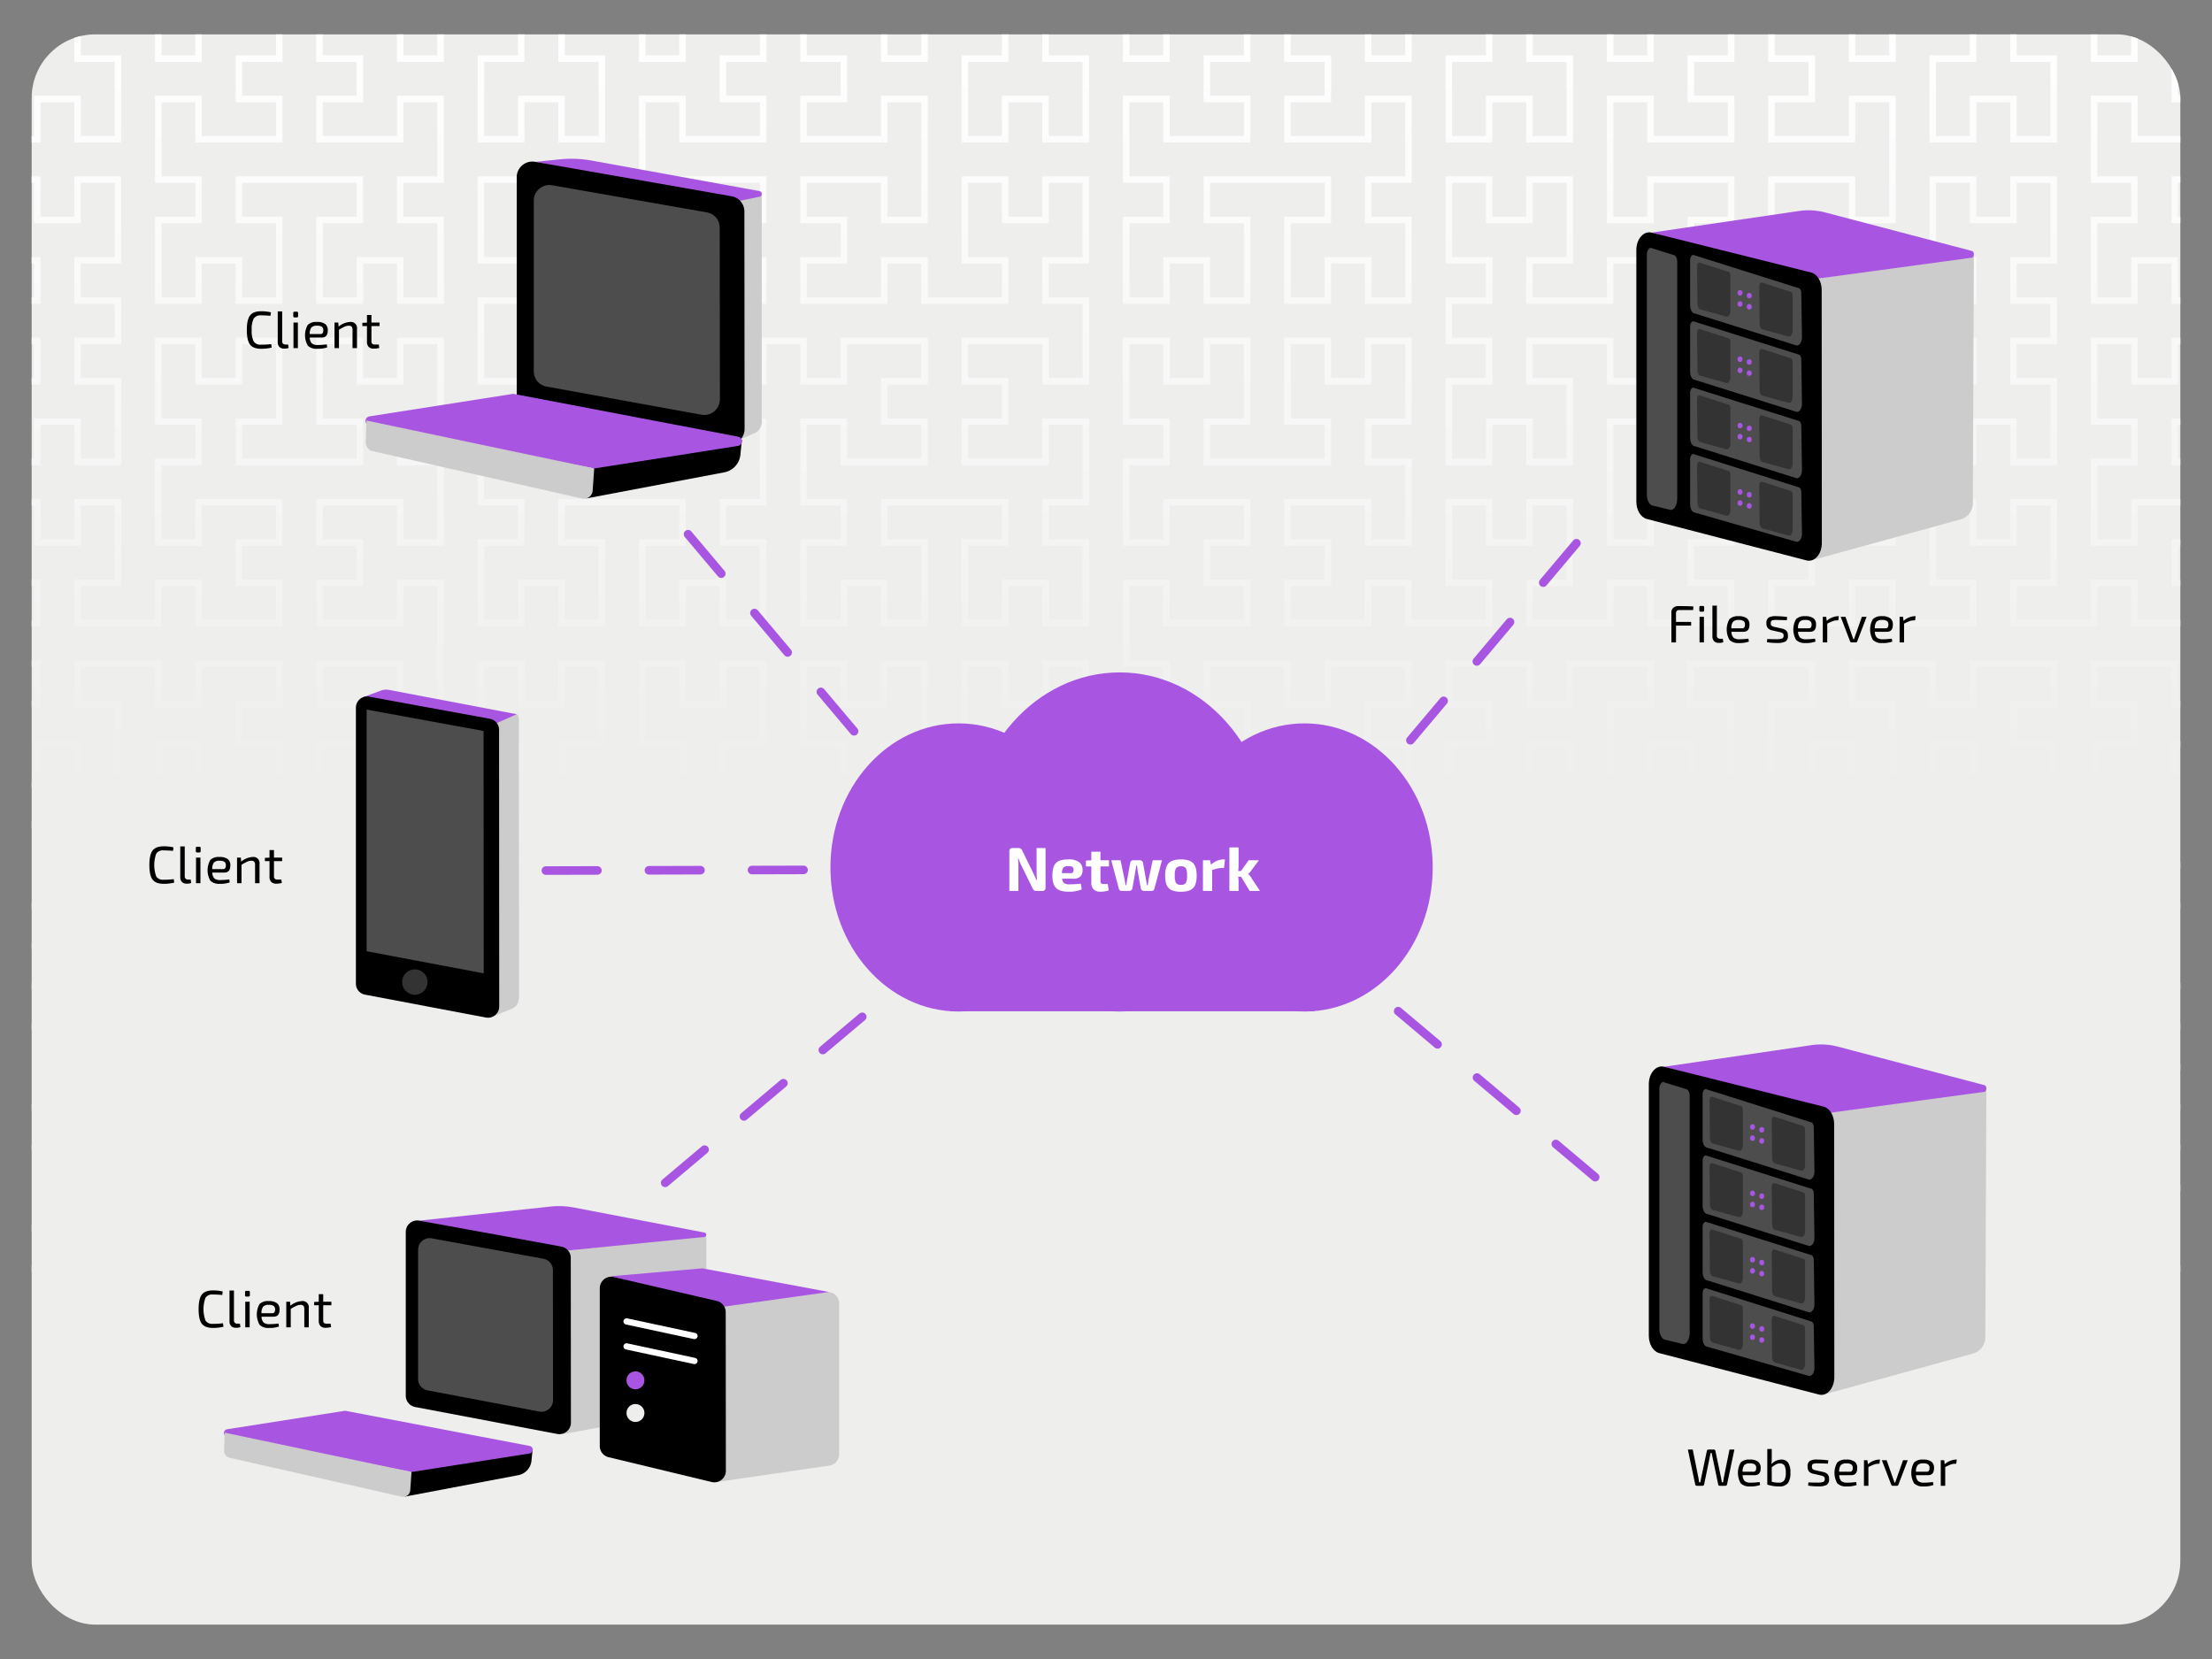 <svg xmlns="http://www.w3.org/2000/svg" xmlns:xlink="http://www.w3.org/1999/xlink" width="800" height="600" viewBox="0 0 800 600">
  <rect x="0" y="0" width="800" height="600" fill="#808080" stroke="none"/>
  <defs>
    <style>
      .a {
        fill: #eeefed;
      }

      .b {
        clip-path: url(#a);
      }

      .c {
        fill: url(#b);
      }

      .d {
        fill: #ccc;
      }

      .e {
        fill: #a856e2;
      }

      .f, .h {
        fill: none;
        stroke-linecap: round;
        stroke-miterlimit: 10;
      }

      .f {
        stroke: #a856e2;
        stroke-width: 3.106px;
        stroke-dasharray: 18.638;
      }

      .g {
        fill: #4d4d4d;
      }

      .h {
        stroke: #fff;
        stroke-width: 2.265px;
      }

      .i {
        fill: #333;
      }

      .j {
        fill: #fff;
      }
    </style>
    <clipPath id="a">
      <rect class="a" x="11.46" y="12.432" width="777.08" height="575.135" rx="23"/>
    </clipPath>
    <linearGradient id="b" x1="400" y1="5.451" x2="400" y2="474.541" gradientUnits="userSpaceOnUse">
      <stop offset="0" stop-color="#fff"/>
      <stop offset="0.602" stop-color="#eeefed"/>
    </linearGradient>
  </defs>
  <g>
    <rect class="a" x="11.46" y="12.432" width="777.08" height="575.135" rx="23"/>
    <g class="b">
      <polyline class="c" points="376.952 472.203 391.537 472.203 391.537 459.956 376.952 459.956 376.952 443.032 391.537 443.032 391.537 416.197 379.29 416.197 379.29 430.783 362.366 430.783 362.366 416.197 350.118 416.197 350.118 443.032 364.704 443.032 364.704 459.956 333.194 459.956 333.194 445.37 320.946 445.37 320.946 459.956 289.435 459.956 289.435 443.032 304.022 443.032 304.022 430.783 289.435 430.783 289.435 413.859 320.946 413.859 320.946 428.445 333.194 428.445 333.194 387.025 320.946 387.025 320.946 401.612 289.435 401.612 289.435 384.687 304.022 384.687 304.022 372.44 289.435 372.44 289.435 355.515 320.946 355.515 320.946 370.101 333.194 370.101 333.194 355.515 364.704 355.515 364.704 372.44 350.118 372.44 350.118 399.273 362.366 399.273 362.366 384.687 379.29 384.687 379.29 399.273 391.537 399.273 391.537 372.44 376.952 372.44 376.952 355.515 391.537 355.515 391.537 328.682 379.29 328.682 379.29 343.268 347.78 343.268 347.78 326.343 362.366 326.343 362.366 314.096 347.78 314.096 347.78 297.171 379.29 297.171 379.29 311.757 391.537 311.757 391.537 284.924 376.952 284.924 376.952 267.999 391.537 267.999 391.537 241.166 379.29 241.166 379.29 255.751 362.366 255.751 362.366 241.166 350.118 241.166 350.118 267.999 364.704 267.999 364.704 284.924 318.608 284.924 318.608 267.999 333.194 267.999 333.194 241.166 320.946 241.166 320.946 255.751 304.022 255.751 304.022 241.166 291.774 241.166 291.774 267.999 306.36 267.999 306.36 284.924 291.774 284.924 291.774 311.757 304.022 311.757 304.022 297.171 335.532 297.171 335.532 314.096 320.946 314.096 320.946 326.343 335.532 326.343 335.532 343.268 304.022 343.268 304.022 328.682 291.774 328.682 291.774 343.268 274.85 343.268 274.85 328.682 262.602 328.682 262.602 343.268 231.092 343.268 231.092 326.343 245.678 326.343 245.678 314.096 231.092 314.096 231.092 297.171 262.602 297.171 262.602 311.757 274.85 311.757 274.85 284.924 260.263 284.924 260.263 267.999 274.85 267.999 274.85 241.166 262.602 241.166 262.602 255.751 245.678 255.751 245.678 241.166 233.43 241.166 233.43 267.999 248.016 267.999 248.016 284.924 201.919 284.924 201.919 267.999 216.506 267.999 216.506 241.166 204.258 241.166 204.258 255.751 187.334 255.751 187.334 241.166 175.086 241.166 175.086 267.999 189.672 267.999 189.672 284.924 175.086 284.924 175.086 311.757 187.334 311.757 187.334 297.171 218.844 297.171 218.844 314.096 204.258 314.096 204.258 326.343 218.844 326.343 218.844 343.268 187.334 343.268 187.334 328.682 175.086 328.682 175.086 355.515 189.672 355.515 189.672 372.44 175.086 372.44 175.086 399.273 187.334 399.273 187.334 384.687 204.258 384.687 204.258 399.273 216.506 399.273 216.506 372.44 201.92 372.44 201.92 355.515 233.43 355.515 233.43 370.101 245.678 370.101 245.678 355.515 277.188 355.515 277.188 372.44 262.602 372.44 262.602 384.687 277.188 384.687 277.188 401.612 245.678 401.612 245.678 387.026 233.43 387.026 233.43 428.445 245.678 428.445 245.678 413.859 277.188 413.859 277.188 430.783 262.602 430.783 262.602 443.032 277.188 443.032 277.188 459.956 245.678 459.956 245.678 445.37 233.43 445.37 233.43 459.956 201.92 459.956 201.92 443.032 216.506 443.032 216.506 416.197 204.258 416.197 204.258 430.783 187.334 430.783 187.334 416.197 175.086 416.197 175.086 443.032 189.672 443.032 189.672 459.956 158.162 459.956 158.162 445.37 145.914 445.37 145.914 459.956 114.403 459.956 114.403 443.032 128.99 443.032 128.99 430.783 114.403 430.783 114.403 413.859 145.914 413.859 145.914 428.445 158.162 428.445 158.162 401.612 143.575 401.612 143.575 384.687 158.162 384.687 158.162 357.854 145.914 357.854 145.914 372.44 128.99 372.44 128.99 357.854 116.742 357.854 116.742 384.687 131.328 384.687 131.328 401.612 85.231 401.612 85.231 384.687 99.818 384.687 99.818 357.854 87.57 357.854 87.57 372.44 70.646 372.44 70.646 357.854 58.398 357.854 58.398 384.687 72.984 384.687 72.984 401.612 58.398 401.612 58.398 428.445 70.646 428.445 70.646 413.859 102.156 413.859 102.156 430.783 87.57 430.783 87.57 443.032 102.156 443.032 102.156 459.956 70.646 459.956 70.646 445.37 58.398 445.37 58.398 459.956 26.888 459.956 26.888 443.032 41.474 443.032 41.474 416.197 29.226 416.197 29.226 430.784 12.301 430.784 12.301 416.197 0.054 416.197 0.054 443.032 14.64 443.032 14.64 459.956 -16.871 459.956 -16.871 445.37 -29.118 445.37 -29.118 459.956 -60.628 459.956 -60.628 443.032 -46.043 443.032 -46.043 430.784 -60.628 430.784 -60.628 413.859 -29.118 413.859 -29.118 428.446 -16.871 428.446 -16.871 387.026 -29.118 387.026 -29.118 401.612 -60.628 401.612 -60.628 384.687 -46.043 384.687 -46.043 372.44 -60.628 372.44 -60.628 355.515 -29.118 355.515 -29.118 370.101 -16.871 370.101 -16.871 355.515 14.64 355.515 14.64 372.44 0.054 372.44 0.054 399.273 12.301 399.273 12.301 384.687 29.226 384.687 29.226 399.273 41.474 399.273 41.474 372.44 26.888 372.44 26.888 355.515 41.474 355.515 41.474 343.268 26.888 343.268 26.888 326.343 41.474 326.343 41.474 299.51 29.226 299.51 29.226 314.096 12.301 314.096 12.301 299.51 0.054 299.51 0.054 326.343 14.64 326.343 14.64 343.268 -16.871 343.268 -16.871 328.682 -29.118 328.682 -29.118 343.268 -60.628 343.268 -60.628 326.343 -46.043 326.343 -46.043 314.096 -60.628 314.096 -60.628 297.171 -29.118 297.171 -29.118 311.757 -16.871 311.757 -16.871 270.338 -29.118 270.338 -29.118 284.924 -60.628 284.924 -60.628 267.999 -46.043 267.999 -46.043 255.751 -60.628 255.751 -60.628 238.827 -29.118 238.827 -29.118 253.413 -16.871 253.413 -16.871 238.827 14.64 238.827 14.64 255.751 0.054 255.751 0.054 282.585 12.301 282.585 12.301 267.999 29.226 267.999 29.226 282.585 41.474 282.585 41.474 255.751 26.888 255.751 26.888 238.827 58.398 238.827 58.398 253.413 70.646 253.413 70.646 238.827 102.156 238.827 102.156 255.751 87.57 255.751 87.57 267.999 102.156 267.999 102.156 284.924 70.646 284.924 70.646 270.338 58.398 270.338 58.398 297.171 72.984 297.171 72.984 314.096 58.398 314.096 58.398 340.929 70.646 340.929 70.646 326.343 87.57 326.343 87.57 340.929 99.818 340.929 99.818 314.096 85.231 314.096 85.231 297.171 131.328 297.171 131.328 314.096 116.742 314.096 116.742 340.929 128.99 340.929 128.99 326.343 145.914 326.343 145.914 340.929 158.162 340.929 158.162 314.096 143.575 314.096 143.575 297.171 158.162 297.171 158.162 270.338 145.914 270.338 145.914 284.924 114.403 284.924 114.403 267.999 128.99 267.999 128.99 255.751 114.403 255.751 114.403 238.827 145.914 238.827 145.914 253.413 158.162 253.413 158.162 211.994 145.914 211.994 145.914 226.579 114.403 226.579 114.403 209.655 128.99 209.655 128.99 197.407 114.403 197.407 114.403 180.483 145.914 180.483 145.914 195.069 158.162 195.069 158.162 168.236 143.575 168.236 143.575 151.311 158.162 151.311 158.162 124.478 145.914 124.478 145.914 139.064 128.99 139.064 128.99 124.478 116.742 124.478 116.742 151.311 131.328 151.311 131.328 168.236 85.231 168.236 85.231 151.311 99.818 151.311 99.818 124.478 87.57 124.478 87.57 139.064 70.646 139.064 70.646 124.478 58.398 124.478 58.398 151.311 72.984 151.311 72.984 168.236 58.398 168.236 58.398 195.069 70.646 195.069 70.646 180.483 102.156 180.483 102.156 197.407 87.57 197.407 87.57 209.655 102.156 209.655 102.156 226.579 70.646 226.579 70.646 211.994 58.398 211.994 58.398 226.579 26.888 226.579 26.888 209.655 41.474 209.655 41.474 182.822 29.226 182.822 29.226 197.407 12.301 197.407 12.301 182.822 0.054 182.822 0.054 209.655 14.64 209.655 14.64 226.579 -16.871 226.579 -16.871 211.994 -29.118 211.994 -29.118 226.579 -60.628 226.58 -60.628 209.655 -46.043 209.655 -46.043 197.407 -60.628 197.407 -60.628 180.483 -29.118 180.483 -29.118 195.069 -16.871 195.069 -16.871 153.65 -29.118 153.65 -29.118 168.236 -60.628 168.236 -60.628 151.311 -46.043 151.311 -46.043 139.064 -60.628 139.064 -60.628 122.139 -29.118 122.139 -29.118 136.725 -16.871 136.725 -16.871 122.139 14.64 122.139 14.64 139.064 0.054 139.064 0.054 165.897 12.301 165.897 12.301 151.311 29.226 151.311 29.226 165.897 41.474 165.897 41.474 139.064 26.887 139.064 26.887 122.139 41.474 122.139 41.474 109.892 26.887 109.892 26.887 92.967 41.474 92.967 41.474 66.134 29.226 66.134 29.226 80.72 12.301 80.72 12.301 66.134 0.054 66.134 0.054 92.967 14.64 92.967 14.64 109.892 -16.871 109.892 -16.871 95.306 -29.118 95.306 -29.118 109.892 -60.628 109.892 -60.628 92.967 -46.043 92.967 -46.043 80.72 -60.628 80.72 -60.628 63.795 -29.118 63.795 -29.118 78.381 -16.871 78.381 -16.871 36.962 -29.118 36.962 -29.118 51.548 -60.628 51.548 -60.628 34.623 -46.043 34.623 -46.043 22.376 -60.628 22.376 -60.628 5.451 -29.118 5.451 -29.118 20.037 -16.871 20.037 -16.871 5.451 14.64 5.451 14.64 22.376 0.054 22.376 0.054 49.209 12.301 49.209 12.301 34.623 29.226 34.623 29.226 49.209 41.474 49.209 41.474 22.376 26.887 22.376 26.887 5.451 58.398 5.451 58.398 20.037 70.646 20.037 70.646 5.451 102.156 5.451 102.156 22.376 87.57 22.376 87.57 34.623 102.156 34.623 102.156 51.548 70.646 51.548 70.646 36.962 58.398 36.962 58.398 63.795 72.984 63.795 72.984 80.72 58.398 80.72 58.398 107.553 70.646 107.553 70.646 92.967 87.57 92.967 87.57 107.553 99.818 107.553 99.818 80.72 85.231 80.72 85.231 63.795 131.327 63.795 131.327 80.72 116.742 80.72 116.742 107.553 128.99 107.553 128.99 92.967 145.914 92.967 145.914 107.553 158.162 107.553 158.162 80.72 143.575 80.72 143.575 63.795 158.162 63.795 158.162 36.962 145.914 36.962 145.914 51.548 114.403 51.548 114.403 34.623 128.989 34.623 128.989 22.376 114.403 22.376 114.403 5.451 145.914 5.451 145.914 20.037 158.162 20.037 158.162 5.451 189.672 5.451 189.672 22.376 175.086 22.376 175.086 49.209 187.334 49.209 187.334 34.623 204.258 34.623 204.258 49.209 216.506 49.209 216.506 22.376 201.919 22.376 201.919 5.451 233.43 5.451 233.43 20.037 245.678 20.037 245.678 5.451 277.188 5.451 277.188 22.376 262.602 22.376 262.602 34.623 277.188 34.623 277.188 51.548 245.678 51.548 245.678 36.962 233.43 36.962 233.43 78.381 245.678 78.381 245.678 63.795 277.188 63.795 277.188 80.72 262.602 80.72 262.602 92.967 277.188 92.967 277.188 109.892 245.678 109.892 245.678 95.306 233.43 95.306 233.43 109.892 201.919 109.892 201.919 92.967 216.506 92.967 216.506 66.134 204.258 66.134 204.258 80.72 187.334 80.72 187.334 66.134 175.086 66.134 175.086 92.967 189.672 92.967 189.672 109.892 175.086 109.892 175.086 136.725 187.334 136.725 187.334 122.139 218.844 122.139 218.844 139.064 204.258 139.064 204.258 151.311 218.844 151.311 218.844 168.236 187.334 168.236 187.334 153.65 175.086 153.65 175.086 180.483 189.672 180.483 189.672 197.407 175.086 197.407 175.086 224.241 187.334 224.241 187.334 209.655 204.258 209.655 204.258 224.241 216.506 224.241 216.506 197.407 201.919 197.407 201.919 180.483 248.016 180.483 248.016 197.407 233.43 197.407 233.43 224.241 245.678 224.241 245.678 209.655 262.602 209.655 262.602 224.241 274.85 224.241 274.85 197.407 260.263 197.407 260.263 180.483 274.85 180.483 274.85 153.65 262.602 153.65 262.602 168.236 231.091 168.236 231.091 151.311 245.678 151.311 245.678 139.064 231.091 139.064 231.091 122.139 262.602 122.139 262.602 136.725 274.85 136.725 274.85 122.139 291.774 122.139 291.774 136.725 304.021 136.725 304.021 122.139 335.532 122.139 335.532 139.064 320.946 139.064 320.946 151.311 335.532 151.311 335.532 168.236 304.021 168.236 304.021 153.65 291.774 153.65 291.774 180.483 306.36 180.483 306.36 197.407 291.774 197.407 291.774 224.241 304.022 224.241 304.021 209.655 320.946 209.655 320.946 224.241 333.194 224.241 333.194 197.407 318.608 197.407 318.608 180.483 364.704 180.483 364.704 197.407 350.118 197.407 350.118 224.241 362.366 224.241 362.366 209.655 379.29 209.655 379.29 224.241 391.537 224.241 391.537 197.407 376.952 197.407 376.952 180.483 391.537 180.483 391.537 153.65 379.29 153.65 379.29 168.236 347.78 168.236 347.78 151.311 362.366 151.311 362.366 139.064 347.78 139.064 347.78 122.139 379.29 122.139 379.29 136.725 391.537 136.725 391.537 109.891 376.952 109.891 376.952 92.967 391.537 92.967 391.537 66.134 379.29 66.134 379.29 80.72 362.366 80.72 362.366 66.134 350.118 66.134 350.118 92.967 364.704 92.967 364.704 109.891 333.193 109.891 333.193 95.306 320.946 95.306 320.946 109.891 289.435 109.892 289.435 92.967 304.021 92.967 304.021 80.72 289.435 80.72 289.435 63.795 320.946 63.795 320.946 78.381 333.193 78.381 333.193 36.962 320.946 36.962 320.946 51.548 289.435 51.548 289.435 34.623 304.021 34.623 304.021 22.376 289.435 22.376 289.435 5.451 320.946 5.451 320.946 20.037 333.193 20.037 333.193 5.451 364.704 5.451 364.704 22.375 350.118 22.376 350.118 49.209 362.366 49.209 362.366 34.623 379.29 34.623 379.29 49.209 391.537 49.209 391.537 22.375 376.952 22.375 376.952 5.451 408.462 5.451 408.462 20.037 420.71 20.037 420.71 5.451 452.22 5.451 452.22 22.375 437.634 22.375 437.634 34.623 452.22 34.623 452.22 51.548 420.71 51.548 420.71 36.962 408.462 36.962 408.462 63.795 423.048 63.795 423.048 80.72 408.462 80.72 408.462 107.553 420.71 107.553 420.71 92.967 437.634 92.967 437.634 107.553 449.881 107.553 449.881 80.72 435.296 80.72 435.296 63.795 481.392 63.795 481.392 80.72 466.806 80.72 466.806 107.553 479.054 107.553 479.054 92.967 495.978 92.967 495.978 107.553 508.225 107.553 508.225 80.72 493.64 80.72 493.64 63.795 508.225 63.795 508.225 36.962 495.978 36.962 495.978 51.547 464.467 51.547 464.467 34.623 479.054 34.623 479.054 22.375 464.467 22.375 464.467 5.451 495.978 5.451 495.978 20.037 508.225 20.037 508.225 5.451 539.735 5.451 539.735 22.375 525.15 22.375 525.15 49.209 537.398 49.209 537.397 34.623 554.322 34.623 554.322 49.209 566.57 49.209 566.57 22.375 551.984 22.375 551.984 5.451 583.494 5.451 583.494 20.037 595.741 20.037 595.741 5.451 627.252 5.451 627.252 22.375 612.666 22.375 612.666 34.623 627.252 34.623 627.252 51.547 595.741 51.547 595.741 36.962 583.494 36.962 583.494 78.381 595.741 78.381 595.741 63.795 627.252 63.795 627.252 80.72 612.666 80.72 612.666 92.967 627.252 92.967 627.252 109.891 595.741 109.891 595.741 95.306 583.494 95.306 583.494 109.891 551.984 109.891 551.984 92.967 566.57 92.967 566.57 66.134 554.322 66.134 554.322 80.72 537.398 80.72 537.398 66.134 525.15 66.134 525.15 92.967 539.737 92.967 539.737 109.891 525.15 109.891 525.15 122.139 539.737 122.139 539.737 139.063 525.15 139.063 525.15 165.897 537.398 165.897 537.398 151.311 554.322 151.311 554.322 165.897 566.57 165.897 566.57 139.063 551.984 139.063 551.984 122.139 583.494 122.139 583.494 136.725 595.741 136.725 595.741 122.139 627.252 122.139 627.252 139.063 612.666 139.063 612.666 151.311 627.252 151.311 627.252 168.235 595.741 168.235 595.741 153.65 583.494 153.65 583.494 195.069 595.741 195.069 595.741 180.483 627.252 180.483 627.252 197.407 612.666 197.407 612.666 209.655 627.252 209.655 627.252 226.579 595.741 226.579 595.741 211.994 583.494 211.994 583.494 226.579 551.984 226.579 551.984 209.655 566.57 209.655 566.57 182.822 554.322 182.822 554.322 197.407 537.398 197.407 537.398 182.822 525.15 182.822 525.15 209.655 539.737 209.655 539.737 226.579 508.225 226.579 508.225 211.994 495.978 211.994 495.978 226.579 464.467 226.579 464.467 209.655 479.054 209.655 479.054 197.407 464.467 197.407 464.467 180.483 495.978 180.483 495.978 195.069 508.225 195.069 508.225 168.235 493.64 168.235 493.64 151.311 508.225 151.311 508.225 124.478 495.978 124.478 495.978 139.063 479.054 139.063 479.054 124.478 466.806 124.478 466.806 151.311 481.392 151.311 481.392 168.236 435.296 168.236 435.296 151.311 449.881 151.311 449.881 124.478 437.634 124.478 437.634 139.063 420.71 139.063 420.71 124.478 408.462 124.478 408.462 151.311 423.048 151.311 423.048 168.236 408.462 168.236 408.462 195.069 420.71 195.069 420.71 180.483 452.22 180.483 452.22 197.407 437.634 197.407 437.634 209.655 452.22 209.655 452.22 226.579 420.71 226.579 420.71 211.994 408.462 211.994 408.463 238.827 423.048 238.827 423.048 255.751 408.463 255.751 408.463 282.585 420.71 282.585 420.71 267.999 437.634 267.999 437.634 282.585 449.881 282.585 449.881 255.751 435.296 255.751 435.296 238.827 466.806 238.827 466.806 253.413 479.054 253.413 479.054 238.827 510.564 238.827 510.564 255.751 495.978 255.751 495.978 267.999 510.564 267.999 510.564 284.924 479.054 284.924 479.054 270.338 466.806 270.338 466.806 311.757 479.054 311.757 479.054 297.171 510.564 297.171 510.564 314.096 495.978 314.096 495.978 326.343 510.564 326.343 510.564 343.268 479.054 343.268 479.054 328.681 466.806 328.681 466.806 343.268 435.296 343.268 435.296 326.343 449.881 326.343 449.881 299.51 437.634 299.51 437.634 314.096 420.71 314.096 420.71 299.51 408.463 299.51 408.463 326.343 423.048 326.343 423.048 343.268 408.463 343.268 408.463 370.101 420.71 370.101 420.71 355.515 452.22 355.515 452.22 372.44 437.634 372.44 437.634 384.687 452.22 384.687 452.22 401.612 420.71 401.612 420.71 387.025 408.463 387.025 408.463 413.859 423.048 413.859 423.048 430.783 408.463 430.783 408.463 457.617 420.71 457.617 420.71 443.032 437.634 443.032 437.634 457.617 449.881 457.617 449.881 430.783 435.296 430.783 435.296 413.859 481.392 413.859 481.392 430.783 466.806 430.783 466.806 457.617 479.054 457.617 479.054 443.032 495.978 443.032 495.978 457.617 508.225 457.617 508.225 430.783 493.64 430.783 493.64 413.859 508.225 413.859 508.225 387.025 495.978 387.025 495.978 401.612 464.467 401.612 464.467 384.687 479.054 384.687 479.054 372.44 464.467 372.44 464.467 355.515 495.978 355.515 495.978 370.101 508.225 370.101 508.225 355.515 525.15 355.515 525.15 370.101 537.398 370.101 537.398 355.515 568.908 355.515 568.908 372.44 554.322 372.44 554.322 384.687 568.908 384.687 568.908 401.612 537.398 401.612 537.398 387.025 525.15 387.025 525.15 413.859 539.737 413.859 539.737 430.783 525.15 430.783 525.15 457.617 537.398 457.617 537.398 443.032 554.322 443.032 554.322 457.617 566.57 457.617 566.57 430.783 551.984 430.783 551.984 413.859 598.079 413.859 598.079 430.783 583.494 430.783 583.494 457.617 595.741 457.617 595.741 443.032 612.666 443.032 612.666 457.617 624.914 457.617 624.914 430.783 610.328 430.783 610.328 413.859 624.914 413.859 624.914 387.025 612.666 387.025 612.666 401.612 581.155 401.612 581.155 384.687 595.741 384.687 595.741 372.44 581.155 372.44 581.155 355.515 612.666 355.515 612.666 370.101 624.914 370.101 624.914 343.268 610.328 343.268 610.328 326.343 624.914 326.343 624.914 299.51 612.666 299.51 612.666 314.096 595.741 314.096 595.741 299.51 583.494 299.51 583.494 326.343 598.079 326.343 598.079 343.268 566.57 343.268 566.57 328.681 554.322 328.681 554.322 343.268 522.811 343.268 522.811 326.343 537.398 326.343 537.398 314.096 522.811 314.096 522.811 297.171 554.322 297.171 554.322 311.757 566.57 311.757 566.57 270.338 554.322 270.338 554.322 284.924 522.811 284.924 522.811 267.999 537.398 267.999 537.398 255.751 522.811 255.751 522.811 238.827 554.322 238.827 554.322 253.413 566.57 253.413 566.57 238.827 598.079 238.827 598.079 255.751 583.494 255.751 583.494 282.585 595.741 282.585 595.741 267.999 612.666 267.999 612.666 282.585 624.914 282.585 624.914 255.751 610.328 255.751 610.328 238.827 656.424 238.827 656.424 255.751 641.838 255.751 641.838 282.585 654.085 282.585 654.085 267.999 671.01 267.999 671.01 282.585 683.258 282.585 683.258 255.751 668.672 255.751 668.672 238.827 700.182 238.827 700.182 253.413 712.43 253.413 712.43 238.827 743.94 238.827 743.94 255.751 729.354 255.751 729.354 267.999 743.94 267.999 743.94 284.924 712.43 284.924 712.43 270.337 700.182 270.337 700.182 311.757 712.43 311.757 712.43 297.171 743.94 297.171 743.94 314.096 729.354 314.096 729.354 326.343 743.94 326.343 743.94 343.268 712.43 343.268 712.43 328.681 700.182 328.681 700.182 343.268 668.672 343.268 668.672 326.343 683.258 326.343 683.258 299.509 671.01 299.51 671.01 314.096 654.085 314.096 654.085 299.51 641.838 299.51 641.838 326.343 656.424 326.343 656.424 343.268 641.838 343.268 641.838 370.101 654.086 370.101 654.085 355.515 685.596 355.515 685.596 372.44 671.01 372.44 671.01 384.687 685.596 384.687 685.596 401.612 654.086 401.612 654.086 387.025 641.838 387.025 641.838 413.859 656.425 413.859 656.425 430.783 641.838 430.783 641.838 457.617 654.086 457.617 654.086 443.032 671.01 443.032 671.01 457.617 683.258 457.617 683.258 430.783 668.672 430.783 668.672 413.859 714.769 413.859 714.769 430.783 700.182 430.783 700.182 457.617 712.43 457.617 712.43 443.032 729.354 443.032 729.354 457.617 741.602 457.617 741.602 430.783 727.016 430.783 727.016 413.859 741.602 413.859 741.602 387.025 729.354 387.025 729.354 401.612 697.843 401.612 697.843 384.687 712.43 384.687 712.43 372.44 697.843 372.44 697.843 355.515 729.354 355.515 729.354 370.101 741.602 370.101 741.602 355.515 758.526 355.515 758.526 370.101 770.773 370.101 770.773 355.515 802.284 355.515 802.284 372.44 787.699 372.44 787.699 384.687 802.284 384.687 802.284 401.612 770.773 401.612 770.773 387.025 758.526 387.025 758.526 413.859 773.112 413.859 773.112 430.783 758.526 430.783 758.526 457.617 770.773 457.617 770.773 443.032 787.699 443.032 787.699 457.617 799.946 457.617 799.946 430.783 785.36 430.783 785.36 413.859 831.456 413.859 831.456 430.783 816.87 430.783 816.87 457.617 829.117 457.617 829.117 443.032 846.043 443.032 846.043 457.617 858.29 457.617 858.29 430.783 843.704 430.783 843.704 413.859 858.29 413.859 858.29 387.025 846.043 387.025 846.043 401.612 814.532 401.612 814.532 384.687 829.117 384.687 829.117 372.44 814.532 372.44 814.532 355.515 846.043 355.515 846.043 370.101 858.29 370.101 858.29 343.268 843.704 343.268 843.704 326.343 858.29 326.343 858.29 299.509 846.043 299.509 846.043 314.096 829.117 314.096 829.117 299.509 816.87 299.509 816.87 326.343 831.456 326.343 831.456 343.268 799.946 343.268 799.946 328.681 787.699 328.681 787.699 343.268 756.187 343.268 756.187 326.343 770.773 326.343 770.773 314.096 756.187 314.096 756.187 297.171 787.699 297.171 787.699 311.757 799.946 311.757 799.946 270.337 787.699 270.337 787.699 284.924 756.187 284.924 756.187 267.999 770.773 267.999 770.773 255.751 756.187 255.751 756.187 238.827 787.699 238.827 787.699 253.413 799.946 253.413 799.946 238.827 831.456 238.827 831.456 255.751 816.87 255.751 816.87 282.585 829.117 282.585 829.117 267.999 846.043 267.999 846.043 282.585 858.29 282.585 858.29 255.751 843.704 255.751 843.704 238.827 858.29 238.827 858.29 211.994 846.043 211.994 846.043 226.579 814.532 226.579 814.532 209.655 829.117 209.655 829.117 197.407 814.532 197.407 814.532 180.483 846.043 180.483 846.043 195.069 858.29 195.069 858.29 168.235 843.704 168.235 843.704 151.311 858.29 151.311 858.29 124.478 846.043 124.478 846.043 139.063 829.117 139.063 829.117 124.478 816.87 124.478 816.87 151.311 831.456 151.311 831.456 168.235 785.359 168.235 785.359 151.311 799.946 151.311 799.946 124.478 787.697 124.478 787.697 139.063 770.773 139.063 770.773 124.478 758.526 124.478 758.526 151.311 773.112 151.311 773.112 168.235 758.526 168.235 758.526 195.069 770.773 195.069 770.773 180.483 802.284 180.483 802.284 197.407 787.699 197.407 787.699 209.655 802.284 209.655 802.284 226.579 770.773 226.579 770.773 211.994 758.526 211.994 758.526 226.579 727.016 226.579 727.016 209.655 741.602 209.655 741.602 182.822 729.354 182.822 729.354 197.407 712.43 197.407 712.43 182.822 700.182 182.822 700.182 209.655 714.769 209.655 714.769 226.579 683.258 226.579 683.258 211.994 671.01 211.994 671.01 226.579 639.499 226.579 639.499 209.655 654.085 209.655 654.085 197.407 639.499 197.407 639.499 180.483 671.01 180.483 671.01 195.069 683.258 195.069 683.258 153.65 671.01 153.65 671.01 168.235 639.499 168.235 639.499 151.311 654.085 151.311 654.085 139.063 639.499 139.063 639.499 122.139 671.01 122.139 671.01 136.725 683.258 136.725 683.258 122.139 714.768 122.139 714.768 139.063 700.182 139.063 700.182 165.897 712.43 165.897 712.429 151.311 729.354 151.311 729.354 165.897 741.602 165.897 741.602 139.063 727.016 139.063 727.016 122.139 741.602 122.139 741.602 109.891 727.016 109.891 727.016 92.967 741.602 92.967 741.602 66.134 729.354 66.134 729.354 80.72 712.429 80.72 712.429 66.134 700.182 66.134 700.182 92.967 714.768 92.967 714.768 109.891 683.258 109.891 683.258 95.306 671.01 95.306 671.01 109.891 639.499 109.891 639.499 92.967 654.085 92.967 654.085 80.72 639.499 80.72 639.499 63.795 671.01 63.795 671.01 78.381 683.258 78.381 683.258 36.962 671.01 36.962 671.01 51.547 639.499 51.547 639.499 34.623 654.085 34.623 654.085 22.375 639.499 22.375 639.499 5.451 671.01 5.451 671.01 20.037 683.258 20.037 683.258 5.451 714.768 5.451 714.768 22.375 700.182 22.375 700.182 49.209 712.429 49.209 712.429 34.623 729.354 34.623 729.354 49.209 741.602 49.209 741.602 22.375 727.016 22.375 727.016 5.451 758.526 5.451 758.526 20.037 770.773 20.037 770.773 5.451 802.284 5.451 802.284 22.375 787.697 22.375 787.697 34.623 802.284 34.623 802.284 51.547 770.773 51.547 770.773 36.962 758.526 36.962 758.526 63.795 773.112 63.795 773.112 80.72 758.526 80.72 758.526 107.553 770.773 107.553 770.773 92.967 787.697 92.967 787.697 107.553 799.946 107.553 799.946 80.72 785.359 80.72 785.359 63.795 831.456 63.795 831.456 80.72 816.87 80.72 816.87 107.553 829.117 107.553 829.117 92.967 846.043 92.967 846.043 107.553 858.29 107.553 858.29 80.72 843.704 80.72 843.704 63.795 858.29 63.795 858.29 36.962 846.043 36.962 846.043 51.547 814.532 51.547 814.532 34.623 829.117 34.623 829.117 22.375 814.532 22.375 814.532 5.451 846.043 5.451 846.043 20.037 858.29 20.037 858.29 6.62 860.628 6.62 860.628 22.375 843.704 22.375 843.704 7.789 816.87 7.789 816.87 20.037 831.456 20.037 831.456 36.962 816.87 36.962 816.87 49.209 843.704 49.209 843.704 34.623 860.628 34.623 860.628 66.134 846.043 66.134 846.043 78.381 860.628 78.381 860.628 109.891 843.704 109.891 843.704 95.306 831.456 95.306 831.456 109.891 814.532 109.891 814.532 78.381 829.117 78.381 829.117 66.134 787.697 66.134 787.697 78.381 802.284 78.381 802.284 109.891 785.359 109.891 785.359 95.306 773.112 95.306 773.112 109.891 756.187 109.891 756.187 78.381 770.773 78.381 770.773 66.134 756.187 66.134 756.187 34.623 773.112 34.623 773.112 49.209 799.946 49.209 799.946 36.962 785.359 36.962 785.359 20.037 799.946 20.037 799.946 7.789 773.112 7.789 773.112 22.375 756.187 22.375 756.187 7.789 729.354 7.789 729.354 20.037 743.94 20.037 743.94 51.547 727.016 51.547 727.016 36.962 714.768 36.962 714.768 51.547 697.843 51.547 697.843 20.037 712.429 20.037 712.429 7.789 685.596 7.789 685.596 22.375 668.672 22.375 668.672 7.789 641.838 7.789 641.838 20.037 656.424 20.037 656.424 36.962 641.838 36.962 641.838 49.209 668.672 49.209 668.672 34.623 685.596 34.623 685.596 80.72 668.672 80.72 668.672 66.134 641.838 66.134 641.838 78.381 656.424 78.381 656.424 95.306 641.838 95.306 641.838 107.553 668.672 107.553 668.672 92.967 685.596 92.967 685.596 107.553 712.429 107.553 712.429 95.306 697.843 95.306 697.843 63.795 714.768 63.795 714.768 78.381 727.016 78.381 727.016 63.795 743.94 63.795 743.94 95.306 729.354 95.306 729.354 107.553 743.94 107.553 743.94 124.478 729.354 124.478 729.354 136.725 743.94 136.725 743.94 168.235 727.016 168.235 727.016 153.65 714.768 153.65 714.769 168.235 697.843 168.235 697.843 136.725 712.429 136.725 712.429 124.478 685.596 124.478 685.596 139.063 668.672 139.063 668.672 124.478 641.838 124.478 641.838 136.725 656.424 136.725 656.424 153.65 641.838 153.65 641.838 165.897 668.672 165.897 668.672 151.311 685.596 151.311 685.596 197.407 668.672 197.407 668.672 182.822 641.838 182.822 641.838 195.069 656.424 195.069 656.424 211.994 641.838 211.994 641.838 224.241 668.672 224.241 668.672 209.655 685.596 209.655 685.596 224.241 712.43 224.241 712.43 211.994 697.843 211.994 697.843 180.483 714.769 180.483 714.769 195.069 727.016 195.069 727.016 180.483 743.94 180.483 743.94 211.994 729.354 211.994 729.354 224.241 756.187 224.241 756.187 209.655 773.112 209.655 773.112 224.241 799.946 224.241 799.946 211.994 785.36 211.994 785.36 195.069 799.946 195.069 799.946 182.822 773.112 182.822 773.112 197.407 756.187 197.407 756.187 165.897 770.773 165.897 770.773 153.65 756.187 153.65 756.187 122.139 773.112 122.139 773.112 136.725 785.359 136.725 785.359 122.139 802.284 122.139 802.284 153.65 787.697 153.65 787.697 165.897 829.117 165.897 829.117 153.65 814.532 153.65 814.532 122.139 831.456 122.139 831.456 136.725 843.704 136.725 843.704 122.139 860.628 122.139 860.628 153.65 846.043 153.65 846.043 165.897 860.628 165.897 860.628 197.407 843.704 197.407 843.704 182.822 816.87 182.822 816.87 195.069 831.456 195.069 831.456 211.994 816.87 211.994 816.87 224.241 843.704 224.241 843.704 209.655 860.628 209.655 860.628 241.165 846.043 241.165 846.043 253.413 860.628 253.413 860.628 284.924 843.704 284.924 843.704 270.337 831.456 270.337 831.456 284.924 814.532 284.924 814.532 253.413 829.117 253.413 829.117 241.165 802.284 241.165 802.284 255.751 785.36 255.751 785.36 241.165 758.526 241.165 758.526 253.413 773.112 253.413 773.112 270.337 758.526 270.337 758.526 282.585 785.36 282.585 785.36 267.999 802.284 267.999 802.284 314.096 785.36 314.096 785.36 299.509 758.526 299.509 758.526 311.757 773.112 311.757 773.112 328.681 758.526 328.681 758.526 340.929 785.36 340.929 785.36 326.343 802.284 326.343 802.284 340.929 829.117 340.929 829.117 328.681 814.532 328.681 814.532 297.171 831.456 297.171 831.456 311.757 843.704 311.757 843.704 297.171 860.628 297.171 860.628 328.681 846.043 328.681 846.043 340.929 860.628 340.929 860.628 372.44 843.704 372.44 843.704 357.853 816.87 357.853 816.87 370.101 831.456 370.101 831.456 387.025 816.87 387.025 816.87 399.273 843.704 399.273 843.704 384.687 860.628 384.687 860.628 416.197 846.043 416.197 846.043 428.445 860.628 428.445 860.628 459.956 843.704 459.956 843.704 445.37 831.456 445.37 831.456 459.956 814.532 459.956 814.532 428.445 829.117 428.445 829.117 416.197 787.699 416.197 787.699 428.445 802.284 428.445 802.284 459.956 785.36 459.956 785.36 445.37 773.112 445.37 773.112 459.956 756.187 459.956 756.187 428.445 770.773 428.445 770.773 416.197 756.187 416.197 756.187 384.687 773.112 384.687 773.112 399.273 799.946 399.273 799.946 387.025 785.36 387.025 785.36 370.101 799.946 370.101 799.946 357.853 773.112 357.853 773.112 372.44 756.187 372.44 756.187 357.853 743.94 357.853 743.94 372.44 727.016 372.44 727.016 357.853 700.182 357.853 700.182 370.101 714.769 370.101 714.769 387.025 700.182 387.025 700.182 399.273 727.016 399.273 727.016 384.687 743.94 384.687 743.94 416.197 729.354 416.197 729.354 428.445 743.94 428.445 743.94 459.956 727.016 459.956 727.016 445.37 714.769 445.37 714.769 459.956 697.843 459.956 697.843 428.445 712.43 428.445 712.43 416.197 671.01 416.197 671.01 428.445 685.596 428.445 685.596 459.956 668.672 459.956 668.672 445.37 656.425 445.37 656.425 459.956 639.499 459.956 639.499 428.445 654.086 428.445 654.086 416.197 639.499 416.197 639.499 384.687 656.425 384.687 656.425 399.273 683.258 399.273 683.258 387.025 668.672 387.025 668.672 370.101 683.258 370.101 683.258 357.853 656.424 357.853 656.425 372.44 639.499 372.44 639.499 340.929 654.085 340.929 654.085 328.681 639.499 328.681 639.499 297.171 656.424 297.171 656.424 311.757 668.672 311.757 668.672 297.171 685.596 297.171 685.596 328.681 671.01 328.681 671.01 340.929 697.843 340.929 697.843 326.343 714.769 326.343 714.769 340.929 741.602 340.929 741.602 328.681 727.016 328.681 727.016 311.757 741.602 311.757 741.602 299.509 714.769 299.509 714.769 314.096 697.843 314.096 697.843 267.999 714.769 267.999 714.769 282.585 741.602 282.585 741.602 270.337 727.016 270.337 727.016 253.413 741.602 253.413 741.602 241.165 714.769 241.165 714.769 255.751 697.843 255.751 697.843 241.165 671.01 241.165 671.01 253.413 685.596 253.413 685.596 284.924 668.672 284.924 668.672 270.337 656.424 270.337 656.424 284.924 639.499 284.924 639.499 253.413 654.085 253.413 654.085 241.165 612.666 241.165 612.666 253.413 627.252 253.413 627.252 284.924 610.328 284.924 610.328 270.337 598.079 270.337 598.079 284.924 581.155 284.924 581.155 253.413 595.741 253.413 595.741 241.165 568.908 241.165 568.908 255.751 551.984 255.751 551.984 241.165 525.15 241.165 525.15 253.413 539.737 253.413 539.737 270.338 525.15 270.338 525.15 282.585 551.984 282.585 551.984 267.999 568.908 267.999 568.908 314.096 551.984 314.096 551.984 299.51 525.15 299.51 525.15 311.757 539.737 311.757 539.737 328.681 525.15 328.681 525.15 340.929 551.984 340.929 551.984 326.343 568.908 326.343 568.908 340.929 595.741 340.929 595.741 328.681 581.155 328.681 581.155 297.171 598.079 297.171 598.079 311.757 610.328 311.757 610.328 297.171 627.252 297.171 627.252 328.681 612.666 328.681 612.666 340.929 627.252 340.929 627.252 372.44 610.328 372.44 610.328 357.853 583.494 357.853 583.494 370.101 598.079 370.101 598.079 387.025 583.494 387.025 583.494 399.273 610.328 399.273 610.328 384.687 627.252 384.687 627.252 416.197 612.666 416.197 612.666 428.445 627.252 428.445 627.252 459.956 610.328 459.956 610.328 445.37 598.079 445.37 598.079 459.956 581.155 459.956 581.155 428.445 595.741 428.445 595.741 416.197 554.322 416.197 554.322 428.445 568.908 428.445 568.908 459.956 551.984 459.956 551.984 445.37 539.737 445.37 539.737 459.956 522.811 459.956 522.811 428.445 537.398 428.445 537.398 416.197 522.811 416.197 522.811 384.687 539.737 384.687 539.737 399.273 566.57 399.273 566.57 387.025 551.984 387.025 551.984 370.101 566.57 370.101 566.57 357.853 539.737 357.853 539.737 372.44 522.811 372.44 522.811 357.853 510.564 357.854 510.564 372.44 493.64 372.44 493.64 357.854 466.806 357.854 466.806 370.101 481.392 370.101 481.392 387.025 466.806 387.025 466.806 399.273 493.64 399.273 493.64 384.687 510.564 384.687 510.564 416.197 495.978 416.197 495.978 428.445 510.564 428.445 510.564 459.956 493.64 459.956 493.64 445.37 481.392 445.37 481.392 459.956 464.467 459.956 464.467 428.445 479.054 428.445 479.054 416.197 437.634 416.197 437.634 428.445 452.22 428.445 452.22 459.956 435.296 459.956 435.296 445.37 423.048 445.37 423.048 459.956 406.124 459.956 406.124 428.445 420.71 428.445 420.71 416.197 406.124 416.197 406.124 384.687 423.048 384.687 423.048 399.273 449.881 399.273 449.881 387.025 435.296 387.025 435.296 370.101 449.881 370.101 449.881 357.854 423.048 357.854 423.048 372.44 406.124 372.44 406.124 340.929 420.71 340.929 420.71 328.681 406.124 328.682 406.124 297.171 423.048 297.171 423.048 311.757 435.296 311.757 435.296 297.171 452.22 297.171 452.22 328.681 437.634 328.681 437.634 340.929 464.467 340.929 464.467 326.343 481.392 326.343 481.392 340.929 508.225 340.929 508.225 328.681 493.64 328.681 493.64 311.757 508.225 311.757 508.225 299.51 481.392 299.51 481.392 314.096 464.467 314.096 464.467 267.999 481.392 267.999 481.392 282.585 508.225 282.585 508.225 270.338 493.64 270.338 493.64 253.413 508.225 253.413 508.225 241.165 481.392 241.166 481.392 255.751 464.467 255.751 464.467 241.166 437.634 241.166 437.634 253.413 452.22 253.413 452.22 284.924 435.296 284.924 435.296 270.338 423.048 270.338 423.048 284.924 406.124 284.924 406.124 253.413 420.71 253.413 420.71 241.166 406.124 241.166 406.123 209.655 423.048 209.655 423.048 224.241 449.881 224.241 449.881 211.994 435.296 211.994 435.296 195.069 449.881 195.069 449.881 182.822 423.048 182.822 423.048 197.407 406.123 197.407 406.123 165.897 420.71 165.897 420.71 153.65 406.123 153.65 406.123 122.139 423.048 122.139 423.048 136.725 435.296 136.725 435.296 122.139 452.22 122.139 452.22 153.65 437.634 153.65 437.634 165.897 479.054 165.897 479.054 153.65 464.467 153.65 464.467 122.139 481.392 122.139 481.392 136.725 493.64 136.725 493.64 122.139 510.564 122.139 510.564 153.65 495.978 153.65 495.978 165.897 510.564 165.897 510.564 197.407 493.64 197.407 493.64 182.822 466.806 182.822 466.806 195.069 481.392 195.069 481.392 211.994 466.806 211.994 466.806 224.241 493.64 224.241 493.64 209.655 510.564 209.655 510.564 224.241 537.398 224.241 537.398 211.994 522.811 211.994 522.811 180.483 539.737 180.483 539.737 195.069 551.984 195.069 551.984 180.483 568.908 180.483 568.908 211.994 554.322 211.994 554.322 224.241 581.155 224.241 581.155 209.655 598.079 209.655 598.079 224.241 624.914 224.241 624.914 211.994 610.328 211.994 610.328 195.069 624.914 195.069 624.914 182.822 598.079 182.822 598.079 197.407 581.155 197.407 581.155 151.311 598.079 151.311 598.079 165.897 624.914 165.897 624.914 153.65 610.328 153.65 610.328 136.725 624.914 136.725 624.914 124.478 598.079 124.478 598.079 139.063 581.155 139.063 581.155 124.478 554.322 124.478 554.322 136.725 568.908 136.725 568.908 168.235 551.984 168.235 551.984 153.65 539.737 153.65 539.737 168.235 522.811 168.235 522.811 136.725 537.398 136.725 537.398 124.478 522.811 124.478 522.811 107.553 537.398 107.553 537.398 95.306 522.811 95.306 522.811 63.795 539.737 63.795 539.737 78.381 551.984 78.381 551.984 63.795 568.908 63.795 568.908 95.306 554.322 95.306 554.322 107.553 581.155 107.553 581.155 92.967 598.079 92.967 598.079 107.553 624.914 107.553 624.914 95.306 610.328 95.306 610.328 78.381 624.914 78.381 624.914 66.134 598.079 66.134 598.079 80.72 581.155 80.72 581.155 34.623 598.079 34.623 598.079 49.209 624.914 49.209 624.914 36.962 610.328 36.962 610.328 20.037 624.914 20.037 624.914 7.789 598.079 7.789 598.079 22.375 581.155 22.375 581.155 7.789 554.322 7.789 554.322 20.037 568.908 20.037 568.908 51.547 551.984 51.547 551.984 36.962 539.735 36.962 539.737 51.547 522.811 51.547 522.811 20.037 537.397 20.037 537.397 7.789 510.564 7.789 510.564 22.375 493.64 22.375 493.64 7.789 466.806 7.789 466.806 20.037 481.392 20.037 481.392 36.962 466.806 36.962 466.806 49.209 493.64 49.209 493.64 34.623 510.564 34.623 510.564 66.134 495.978 66.134 495.978 78.381 510.564 78.381 510.564 109.891 493.64 109.891 493.64 95.306 481.392 95.306 481.392 109.891 464.467 109.891 464.467 78.381 479.054 78.381 479.054 66.134 437.634 66.134 437.634 78.381 452.22 78.381 452.22 109.891 435.296 109.891 435.296 95.306 423.048 95.306 423.048 109.891 406.123 109.891 406.123 78.381 420.71 78.381 420.71 66.134 406.123 66.134 406.123 34.623 423.048 34.623 423.048 49.209 449.881 49.209 449.881 36.962 435.296 36.962 435.296 20.037 449.881 20.037 449.881 7.789 423.048 7.789 423.048 22.375 406.123 22.375 406.123 7.789 379.29 7.789 379.29 20.037 393.876 20.037 393.876 51.548 376.952 51.548 376.952 36.962 364.704 36.962 364.704 51.548 347.78 51.548 347.78 20.037 362.366 20.037 362.365 7.789 335.532 7.789 335.532 22.376 318.608 22.376 318.608 7.789 291.774 7.789 291.774 20.037 306.36 20.037 306.36 36.962 291.774 36.962 291.774 49.209 318.608 49.209 318.608 34.623 335.532 34.623 335.532 80.72 318.608 80.72 318.608 66.134 291.774 66.134 291.774 78.381 306.36 78.381 306.36 95.306 291.774 95.306 291.774 107.553 318.608 107.553 318.608 92.967 335.532 92.967 335.532 107.553 362.366 107.553 362.366 95.306 347.78 95.306 347.78 63.795 364.704 63.795 364.704 78.381 376.952 78.381 376.952 63.795 393.876 63.795 393.876 95.306 379.29 95.306 379.29 107.553 393.876 107.553 393.876 139.063 376.952 139.064 376.952 124.478 350.118 124.478 350.118 136.725 364.704 136.725 364.704 153.65 350.118 153.65 350.118 165.897 376.952 165.897 376.952 151.311 393.876 151.311 393.876 182.822 379.29 182.822 379.29 195.069 393.876 195.069 393.876 226.579 376.952 226.579 376.952 211.994 364.704 211.994 364.704 226.579 347.78 226.579 347.78 195.069 362.366 195.069 362.366 182.822 320.946 182.822 320.946 195.069 335.532 195.069 335.532 226.579 318.608 226.579 318.608 211.994 306.36 211.994 306.36 226.579 289.435 226.579 289.435 195.069 304.021 195.069 304.021 182.822 289.435 182.822 289.435 151.311 306.36 151.311 306.36 165.897 333.194 165.897 333.194 153.65 318.608 153.65 318.608 136.725 333.194 136.725 333.194 124.478 306.36 124.478 306.36 139.064 289.435 139.064 289.435 124.478 277.188 124.478 277.188 139.064 260.263 139.064 260.263 124.478 233.43 124.478 233.43 136.725 248.016 136.725 248.016 153.65 233.43 153.65 233.43 165.897 260.263 165.897 260.263 151.311 277.188 151.311 277.188 182.822 262.602 182.822 262.602 195.069 277.188 195.069 277.188 226.579 260.263 226.579 260.263 211.994 248.016 211.994 248.016 226.579 231.092 226.579 231.091 195.069 245.678 195.069 245.678 182.822 204.258 182.822 204.258 195.069 218.844 195.069 218.844 226.579 201.919 226.579 201.919 211.994 189.672 211.994 189.672 226.579 172.747 226.579 172.747 195.069 187.334 195.069 187.334 182.822 172.747 182.822 172.747 151.311 189.672 151.311 189.672 165.897 216.506 165.897 216.506 153.65 201.919 153.65 201.919 136.725 216.506 136.725 216.506 124.478 189.672 124.478 189.672 139.064 172.747 139.064 172.747 107.553 187.334 107.553 187.334 95.306 172.747 95.306 172.747 63.795 189.672 63.795 189.672 78.381 201.919 78.381 201.919 63.795 218.844 63.795 218.844 95.306 204.258 95.306 204.258 107.553 231.091 107.553 231.091 92.967 248.016 92.967 248.016 107.553 274.85 107.553 274.85 95.306 260.263 95.306 260.263 78.381 274.85 78.381 274.85 66.134 248.016 66.134 248.016 80.72 231.091 80.72 231.091 34.623 248.016 34.623 248.016 49.209 274.85 49.209 274.85 36.962 260.263 36.962 260.263 20.037 274.85 20.037 274.85 7.789 248.016 7.789 248.016 22.376 231.091 22.376 231.091 7.789 204.258 7.789 204.258 20.037 218.844 20.037 218.844 51.548 201.919 51.548 201.919 36.962 189.672 36.962 189.672 51.548 172.747 51.548 172.747 20.037 187.334 20.037 187.334 7.789 160.5 7.789 160.5 22.376 143.575 22.376 143.575 7.789 116.742 7.789 116.742 20.037 131.327 20.037 131.327 36.962 116.742 36.962 116.742 49.209 143.575 49.209 143.575 34.623 160.5 34.623 160.5 66.134 145.914 66.134 145.914 78.381 160.5 78.381 160.5 109.892 143.575 109.892 143.575 95.306 131.328 95.306 131.328 109.892 114.403 109.892 114.403 78.381 128.989 78.381 128.989 66.134 87.57 66.134 87.57 78.381 102.156 78.381 102.156 109.892 85.231 109.892 85.231 95.306 72.984 95.306 72.984 109.892 56.06 109.892 56.06 78.381 70.646 78.381 70.646 66.134 56.059 66.134 56.059 34.623 72.984 34.623 72.984 49.209 99.818 49.209 99.818 36.962 85.231 36.962 85.231 20.037 99.818 20.037 99.818 7.789 72.984 7.789 72.984 22.376 56.059 22.376 56.059 7.789 29.226 7.789 29.226 20.037 43.812 20.037 43.812 51.548 26.887 51.548 26.887 36.962 14.64 36.962 14.64 51.548 -2.285 51.548 -2.285 20.037 12.301 20.037 12.301 7.789 -14.532 7.789 -14.532 22.376 -31.456 22.376 -31.456 7.789 -58.29 7.789 -58.29 20.037 -43.704 20.037 -43.704 36.962 -58.29 36.962 -58.29 49.209 -31.456 49.209 -31.456 34.623 -14.532 34.623 -14.532 80.72 -31.456 80.72 -31.456 66.134 -58.29 66.134 -58.29 78.381 -43.704 78.381 -43.704 95.306 -58.29 95.306 -58.29 107.553 -31.456 107.553 -31.456 92.967 -14.532 92.967 -14.532 107.553 12.301 107.553 12.301 95.306 -2.285 95.306 -2.285 63.795 14.64 63.795 14.64 78.381 26.887 78.381 26.887 63.795 43.812 63.795 43.812 95.306 29.226 95.306 29.226 107.553 43.812 107.553 43.812 124.478 29.226 124.478 29.226 136.725 43.812 136.725 43.812 168.236 26.887 168.236 26.887 153.65 14.64 153.65 14.64 168.236 -2.285 168.236 -2.285 136.725 12.301 136.725 12.301 124.478 -14.532 124.478 -14.532 139.064 -31.456 139.064 -31.456 124.478 -58.29 124.478 -58.29 136.725 -43.704 136.725 -43.704 153.65 -58.29 153.65 -58.29 165.897 -31.456 165.897 -31.456 151.311 -14.532 151.311 -14.532 197.407 -31.456 197.407 -31.456 182.822 -58.29 182.822 -58.29 195.069 -43.704 195.069 -43.704 211.994 -58.29 211.994 -58.29 224.242 -31.456 224.241 -31.456 209.655 -14.532 209.655 -14.532 224.241 12.301 224.241 12.301 211.994 -2.285 211.994 -2.285 180.483 14.64 180.483 14.64 195.069 26.888 195.069 26.888 180.483 43.812 180.483 43.812 211.994 29.226 211.994 29.226 224.241 56.06 224.241 56.06 209.655 72.984 209.655 72.984 224.241 99.818 224.241 99.818 211.994 85.231 211.994 85.231 195.069 99.818 195.069 99.818 182.822 72.984 182.822 72.984 197.407 56.06 197.407 56.06 165.897 70.646 165.897 70.646 153.65 56.06 153.65 56.06 122.139 72.984 122.139 72.984 136.725 85.231 136.725 85.231 122.139 102.156 122.139 102.156 153.65 87.57 153.65 87.57 165.897 128.99 165.897 128.99 153.65 114.403 153.65 114.403 122.139 131.328 122.139 131.328 136.725 143.575 136.725 143.575 122.139 160.5 122.139 160.5 153.65 145.914 153.65 145.914 165.897 160.5 165.897 160.5 197.407 143.575 197.407 143.575 182.822 116.742 182.822 116.742 195.069 131.328 195.069 131.328 211.994 116.742 211.994 116.742 224.241 143.575 224.241 143.575 209.655 160.5 209.655 160.5 255.751 143.575 255.751 143.575 241.166 116.742 241.166 116.742 253.413 131.328 253.413 131.328 270.338 116.742 270.338 116.742 282.585 143.575 282.585 143.575 267.999 160.5 267.999 160.5 299.51 145.914 299.51 145.914 311.757 160.5 311.757 160.5 343.268 143.575 343.268 143.575 328.682 131.328 328.682 131.328 343.268 114.403 343.268 114.403 311.757 128.99 311.757 128.99 299.51 87.57 299.51 87.57 311.757 102.156 311.757 102.156 343.268 85.231 343.268 85.231 328.682 72.984 328.682 72.984 343.268 56.06 343.268 56.06 311.757 70.646 311.757 70.646 299.51 56.06 299.51 56.06 267.999 72.984 267.999 72.984 282.585 99.818 282.585 99.818 270.338 85.231 270.338 85.231 253.413 99.818 253.413 99.818 241.166 72.984 241.166 72.984 255.751 56.06 255.751 56.06 241.166 29.226 241.166 29.226 253.413 43.812 253.413 43.812 284.924 26.888 284.924 26.888 270.338 14.64 270.338 14.64 284.924 -2.284 284.924 -2.285 253.413 12.301 253.413 12.301 241.166 -14.532 241.166 -14.532 255.751 -31.456 255.751 -31.456 241.166 -58.29 241.166 -58.29 253.413 -43.704 253.413 -43.704 270.338 -58.29 270.338 -58.29 282.585 -31.456 282.585 -31.456 267.999 -14.532 267.999 -14.532 314.096 -31.456 314.096 -31.456 299.51 -58.29 299.51 -58.29 311.757 -43.704 311.757 -43.704 328.682 -58.29 328.682 -58.29 340.93 -31.456 340.93 -31.456 326.343 -14.532 326.343 -14.532 340.93 12.301 340.929 12.301 328.682 -2.284 328.682 -2.284 297.171 14.64 297.171 14.64 311.757 26.888 311.757 26.888 297.171 43.812 297.171 43.812 328.682 29.226 328.682 29.226 340.929 43.812 340.929 43.812 357.854 29.226 357.854 29.226 370.101 43.812 370.101 43.812 401.612 26.888 401.612 26.888 387.026 14.64 387.026 14.64 401.612 -2.284 401.612 -2.284 370.101 12.301 370.101 12.301 357.854 -14.532 357.854 -14.532 372.44 -31.456 372.44 -31.456 357.854 -58.29 357.854 -58.29 370.101 -43.704 370.101 -43.704 387.026 -58.29 387.026 -58.29 399.273 -31.456 399.273 -31.456 384.687 -14.532 384.687 -14.532 430.784 -31.456 430.784 -31.456 416.197 -58.29 416.197 -58.29 428.446 -43.704 428.446 -43.704 445.37 -58.29 445.37 -58.29 457.617 -31.456 457.617 -31.456 443.032 -14.532 443.032 -14.532 457.617 12.301 457.617 12.301 445.37 -2.284 445.37 -2.284 413.859 14.64 413.859 14.64 428.446 26.888 428.446 26.888 413.859 43.812 413.859 43.812 445.37 29.226 445.37 29.226 457.617 56.06 457.617 56.06 443.032 72.984 443.032 72.984 457.617 99.818 457.617 99.818 445.37 85.231 445.37 85.231 428.445 99.818 428.445 99.818 416.197 72.984 416.197 72.984 430.783 56.06 430.783 56.06 399.273 70.646 399.273 70.646 387.026 56.06 387.026 56.06 355.515 72.984 355.515 72.984 370.101 85.231 370.101 85.231 355.515 102.156 355.515 102.156 387.026 87.57 387.026 87.57 399.273 128.99 399.273 128.99 387.026 114.403 387.026 114.403 355.515 131.328 355.515 131.328 370.101 143.575 370.101 143.575 355.515 160.5 355.515 160.5 387.026 145.914 387.026 145.914 399.273 160.5 399.273 160.5 430.783 143.575 430.783 143.575 416.197 116.742 416.197 116.742 428.445 131.328 428.445 131.328 445.37 116.742 445.37 116.742 457.617 143.575 457.617 143.575 443.032 160.5 443.032 160.5 457.617 187.334 457.617 187.334 445.37 172.748 445.37 172.748 413.859 189.672 413.859 189.672 428.445 201.92 428.445 201.92 413.859 218.844 413.859 218.844 445.37 204.258 445.37 204.258 457.617 231.092 457.617 231.092 443.032 248.016 443.032 248.016 457.617 274.85 457.617 274.85 445.37 260.263 445.37 260.263 428.445 274.85 428.445 274.85 416.197 248.016 416.197 248.016 430.783 231.092 430.783 231.092 384.687 248.016 384.687 248.016 399.273 274.85 399.273 274.85 387.025 260.263 387.025 260.263 370.101 274.85 370.101 274.85 357.854 248.016 357.854 248.016 372.44 231.092 372.44 231.092 357.854 204.258 357.854 204.258 370.101 218.844 370.101 218.844 401.612 201.92 401.612 201.92 387.026 189.672 387.026 189.672 401.612 172.747 401.612 172.747 370.101 187.334 370.101 187.334 357.854 172.747 357.854 172.747 326.343 189.672 326.343 189.672 340.929 216.506 340.929 216.506 328.682 201.92 328.682 201.92 311.757 216.506 311.757 216.506 299.51 189.672 299.51 189.672 314.096 172.747 314.096 172.747 282.585 187.334 282.585 187.334 270.338 172.747 270.338 172.747 238.827 189.672 238.827 189.672 253.413 201.919 253.413 201.919 238.827 218.844 238.827 218.844 270.338 204.258 270.338 204.258 282.585 245.678 282.585 245.678 270.338 231.092 270.338 231.092 238.827 248.016 238.827 248.016 253.413 260.263 253.413 260.263 238.827 277.188 238.827 277.188 270.338 262.602 270.338 262.602 282.585 277.188 282.585 277.188 314.096 260.263 314.096 260.263 299.51 233.43 299.51 233.43 311.757 248.016 311.757 248.016 328.682 233.43 328.682 233.43 340.929 260.263 340.929 260.263 326.343 277.188 326.343 277.188 340.929 289.435 340.929 289.435 326.343 306.36 326.343 306.36 340.929 333.194 340.929 333.194 328.682 318.608 328.682 318.608 311.757 333.194 311.757 333.194 299.51 306.36 299.51 306.36 314.096 289.435 314.096 289.435 282.585 304.022 282.585 304.022 270.338 289.435 270.338 289.435 238.827 306.36 238.827 306.36 253.413 318.608 253.413 318.608 238.827 335.532 238.827 335.532 270.338 320.946 270.338 320.946 282.585 362.366 282.585 362.366 270.338 347.78 270.338 347.78 238.827 364.704 238.827 364.704 253.413 376.952 253.413 376.952 238.827 393.876 238.827 393.876 270.338 379.29 270.338 379.29 282.585 393.876 282.585 393.876 314.096 376.952 314.096 376.952 299.51 350.118 299.51 350.118 311.757 364.704 311.757 364.704 328.682 350.118 328.682 350.118 340.929 376.952 340.929 376.952 326.343 393.876 326.343 393.876 357.854 379.29 357.854 379.29 370.101 393.876 370.101 393.876 401.612 376.952 401.612 376.952 387.025 364.704 387.025 364.704 401.612 347.78 401.612 347.78 370.101 362.366 370.101 362.366 357.854 335.532 357.854 335.532 372.44 318.608 372.44 318.608 357.854 291.774 357.854 291.774 370.101 306.36 370.101 306.36 387.025 291.774 387.025 291.774 399.273 318.608 399.273 318.608 384.687 335.532 384.687 335.532 430.783 318.608 430.783 318.608 416.197 291.774 416.197 291.774 428.445 306.36 428.445 306.36 445.37 291.774 445.37 291.774 457.617 318.608 457.617 318.608 443.032 335.532 443.032 335.532 457.617 362.366 457.617 362.366 445.37 347.78 445.37 347.78 413.859 364.704 413.859 364.704 428.445 376.952 428.445 376.952 413.859 393.876 413.859 393.876 445.37 379.29 445.37 379.29 457.617 393.876 457.617 393.876 474.541 379.29 474.541"/>
    </g>
  </g>
  <g>
    <g>
      <path d="M612.346,220.629h-4.921a1.355,1.355,0,0,0-.969.294,1.293,1.293,0,0,0-.304.96v3.04h5.472v1.349h-5.472v6.061H604.48V221.56a2.223,2.223,0,0,1,.684-1.739,2.65,2.65,0,0,1,1.843-.617q3.743,0,5.434.133Z"/>
      <path d="M615.081,219.147h.76a.437.437,0,0,1,.494.494v1.083a.436.436,0,0,1-.494.494h-.76a.436.436,0,0,1-.494-.494v-1.083A.437.437,0,0,1,615.081,219.147Zm1.178,13.186h-1.596V223.08h1.596Z"/>
      <path d="M620.933,219.033v10.754a1.171,1.171,0,0,0,.304.921,1.312,1.312,0,0,0,.95.314h.893l.19,1.235a4.195,4.195,0,0,1-1.691.247,2.215,2.215,0,0,1-1.653-.617,2.373,2.373,0,0,1-.608-1.739V219.033Z"/>
      <path d="M630.509,228.495h-4.313a3.125,3.125,0,0,0,.779,2.147,3.306,3.306,0,0,0,2.147.551,23.172,23.172,0,0,0,3.211-.228l.171,1.083a9.751,9.751,0,0,1-3.591.513,4.451,4.451,0,0,1-3.411-1.111,7.561,7.561,0,0,1-.028-7.524,4.272,4.272,0,0,1,3.268-1.073,4.879,4.879,0,0,1,3.021.75,2.719,2.719,0,0,1,.95,2.27Q632.751,228.495,630.509,228.495Zm-4.332-1.254h3.914q1.007,0,1.007-1.368a1.525,1.525,0,0,0-.532-1.273,3.025,3.025,0,0,0-1.748-.38,2.646,2.646,0,0,0-2.033.636A3.796,3.796,0,0,0,626.177,227.241Z"/>
      <path d="M643.6,228.59l-2.66-.608a2.836,2.836,0,0,1-1.615-.855,2.706,2.706,0,0,1-.475-1.729,2.282,2.282,0,0,1,.807-2.062,5.272,5.272,0,0,1,2.803-.484,30.582,30.582,0,0,1,3.895.285l-.133,1.178q-2.888-.095-3.515-.095a5.428,5.428,0,0,0-1.843.171q-.437.19-.437,1.007a1.149,1.149,0,0,0,.294.912,2.609,2.609,0,0,0,1.055.418l2.698.608a3.208,3.208,0,0,1,1.643.846,2.48,2.48,0,0,1,.504,1.7,2.272,2.272,0,0,1-.893,2.138,6.471,6.471,0,0,1-3.059.522,23.378,23.378,0,0,1-3.629-.266l.114-1.178q1.615.095,3.192.076a6.189,6.189,0,0,0,2.166-.247,1.024,1.024,0,0,0,.551-1.045.996.996,0,0,0-.333-.864A3.426,3.426,0,0,0,643.6,228.59Z"/>
      <path d="M654.601,228.495h-4.313a3.125,3.125,0,0,0,.779,2.147,3.306,3.306,0,0,0,2.147.551,23.172,23.172,0,0,0,3.211-.228l.171,1.083a9.751,9.751,0,0,1-3.591.513,4.451,4.451,0,0,1-3.411-1.111,7.561,7.561,0,0,1-.028-7.524,4.272,4.272,0,0,1,3.268-1.073,4.879,4.879,0,0,1,3.021.75,2.719,2.719,0,0,1,.95,2.27Q656.843,228.495,654.601,228.495Zm-4.332-1.254h3.914q1.007,0,1.007-1.368a1.525,1.525,0,0,0-.532-1.273,3.025,3.025,0,0,0-1.748-.38,2.646,2.646,0,0,0-2.033.636A3.796,3.796,0,0,0,650.269,227.241Z"/>
      <path d="M665.031,222.852l-.19,1.52H664.31a4.207,4.207,0,0,0-1.454.275,20.815,20.815,0,0,0-2.004.902v6.783h-1.615V223.08H660.49l.171,1.463a6.604,6.604,0,0,1,3.952-1.691Z"/>
      <path d="M675.082,223.08l-3.382,8.854a.565.565,0,0,1-.57.399h-1.463a.564.564,0,0,1-.57-.399l-3.382-8.854h1.729l2.28,6.479q.19.532.551,1.615h.247l.57-1.615,2.28-6.479Z"/>
      <path d="M682.378,228.495h-4.313a3.125,3.125,0,0,0,.779,2.147,3.306,3.306,0,0,0,2.147.551,23.173,23.173,0,0,0,3.211-.228l.171,1.083a9.752,9.752,0,0,1-3.591.513,4.45,4.45,0,0,1-3.411-1.111,7.561,7.561,0,0,1-.028-7.524,4.272,4.272,0,0,1,3.268-1.073,4.879,4.879,0,0,1,3.021.75,2.719,2.719,0,0,1,.95,2.27Q684.62,228.495,682.378,228.495Zm-4.332-1.254H681.96q1.007,0,1.007-1.368a1.526,1.526,0,0,0-.532-1.273,3.026,3.026,0,0,0-1.748-.38,2.646,2.646,0,0,0-2.033.636A3.796,3.796,0,0,0,678.046,227.241Z"/>
      <path d="M692.808,222.852l-.19,1.52h-.532a4.208,4.208,0,0,0-1.454.275,20.815,20.815,0,0,0-2.004.902v6.783h-1.615V223.08h1.254l.171,1.463a6.604,6.604,0,0,1,3.952-1.691Z"/>
    </g>
    <g>
      <path d="M627.27,524.247l-2.66,12.616a.62.62,0,0,1-.665.494h-1.9a.582.582,0,0,1-.646-.513l-2.052-9.861q-.114-.494-.304-1.482h-.399l-.285,1.482-2.033,9.861a.624.624,0,0,1-.665.513h-1.919a.672.672,0,0,1-.428-.143.567.567,0,0,1-.218-.352l-2.66-12.616h1.767l2.052,10.223q.037.17.266,1.614h.437q.152-.892.304-1.614l2.033-9.671a.594.594,0,0,1,.646-.552h1.824a.625.625,0,0,1,.646.552l2.033,9.671q.19.93.266,1.614h.475q.171-1.14.247-1.596l2.071-10.241Z"/>
      <path d="M634.566,533.52h-4.313a3.125,3.125,0,0,0,.779,2.146,3.303,3.303,0,0,0,2.147.552,23.172,23.172,0,0,0,3.211-.229l.171,1.083a9.763,9.763,0,0,1-3.591.513,4.448,4.448,0,0,1-3.411-1.111,7.56,7.56,0,0,1-.028-7.524,4.27,4.27,0,0,1,3.268-1.074,4.882,4.882,0,0,1,3.021.751,2.719,2.719,0,0,1,.95,2.27Q636.808,533.52,634.566,533.52Zm-4.332-1.254h3.914q1.007,0,1.007-1.368a1.526,1.526,0,0,0-.532-1.273,3.029,3.029,0,0,0-1.748-.38,2.648,2.648,0,0,0-2.033.637A3.797,3.797,0,0,0,630.234,532.266Z"/>
      <path d="M640.779,524.058v3.458a9.438,9.438,0,0,1-.171,2.052,4.946,4.946,0,0,1,3.572-1.691,2.907,2.907,0,0,1,2.537,1.131,6.506,6.506,0,0,1,.808,3.695,6.065,6.065,0,0,1-.912,3.695,3.792,3.792,0,0,1-3.192,1.188,12.746,12.746,0,0,1-4.256-.664V524.058Zm0,6.593v5.244a8.597,8.597,0,0,0,2.603.323,2.219,2.219,0,0,0,1.9-.789,5.001,5.001,0,0,0,.57-2.727,5.638,5.638,0,0,0-.475-2.688,1.921,1.921,0,0,0-1.767-.731,2.739,2.739,0,0,0-1.283.323A11.097,11.097,0,0,0,640.779,530.65Z"/>
      <path d="M658.487,533.614l-2.66-.607a2.839,2.839,0,0,1-1.615-.856,2.705,2.705,0,0,1-.475-1.728,2.28,2.28,0,0,1,.807-2.062,5.274,5.274,0,0,1,2.803-.485,30.859,30.859,0,0,1,3.895.285l-.133,1.179q-2.888-.095-3.515-.096a5.469,5.469,0,0,0-1.843.171q-.437.19-.437,1.008a1.145,1.145,0,0,0,.294.911,2.588,2.588,0,0,0,1.055.418l2.698.608a3.208,3.208,0,0,1,1.643.846,2.481,2.481,0,0,1,.504,1.7,2.273,2.273,0,0,1-.893,2.138,6.465,6.465,0,0,1-3.059.522,23.439,23.439,0,0,1-3.629-.266l.114-1.179q1.615.095,3.192.076a6.173,6.173,0,0,0,2.166-.247,1.023,1.023,0,0,0,.551-1.045.995.995,0,0,0-.333-.864A3.425,3.425,0,0,0,658.487,533.614Z"/>
      <path d="M669.487,533.52h-4.313a3.125,3.125,0,0,0,.779,2.146,3.303,3.303,0,0,0,2.147.552,23.172,23.172,0,0,0,3.211-.229l.171,1.083a9.763,9.763,0,0,1-3.591.513,4.448,4.448,0,0,1-3.411-1.111,7.56,7.56,0,0,1-.028-7.524,4.27,4.27,0,0,1,3.268-1.074,4.882,4.882,0,0,1,3.021.751,2.719,2.719,0,0,1,.95,2.27Q671.729,533.52,669.487,533.52Zm-4.332-1.254h3.914q1.007,0,1.007-1.368a1.526,1.526,0,0,0-.532-1.273,3.029,3.029,0,0,0-1.748-.38,2.648,2.648,0,0,0-2.033.637A3.797,3.797,0,0,0,665.155,532.266Z"/>
      <path d="M679.918,527.876l-.19,1.52h-.532a4.207,4.207,0,0,0-1.454.275,20.796,20.796,0,0,0-2.004.902v6.783h-1.615v-9.253h1.254l.171,1.463a6.605,6.605,0,0,1,3.952-1.691Z"/>
      <path d="M689.969,528.105l-3.382,8.854a.565.565,0,0,1-.57.4h-1.463a.564.564,0,0,1-.57-.4l-3.382-8.854h1.729l2.28,6.479q.19.533.551,1.615h.247l.57-1.615,2.28-6.479Z"/>
      <path d="M697.265,533.52h-4.313a3.124,3.124,0,0,0,.779,2.146,3.302,3.302,0,0,0,2.147.552,23.175,23.175,0,0,0,3.211-.229l.171,1.083a9.764,9.764,0,0,1-3.591.513,4.448,4.448,0,0,1-3.411-1.111,7.56,7.56,0,0,1-.028-7.524,4.27,4.27,0,0,1,3.268-1.074,4.882,4.882,0,0,1,3.021.751,2.719,2.719,0,0,1,.95,2.27Q699.507,533.52,697.265,533.52Zm-4.332-1.254h3.914q1.007,0,1.007-1.368a1.526,1.526,0,0,0-.532-1.273,3.029,3.029,0,0,0-1.748-.38,2.648,2.648,0,0,0-2.033.637A3.797,3.797,0,0,0,692.933,532.266Z"/>
      <path d="M707.696,527.876l-.19,1.52h-.532a4.208,4.208,0,0,0-1.454.275,20.807,20.807,0,0,0-2.004.902v6.783h-1.615v-9.253h1.254l.171,1.463a6.605,6.605,0,0,1,3.952-1.691Z"/>
    </g>
    <g>
      <path d="M62.838,317.953l.171,1.254a14.567,14.567,0,0,1-3.838.437q-2.832,0-3.99-1.52t-1.159-5.263q0-3.743,1.159-5.263t3.99-1.52a14.986,14.986,0,0,1,3.572.38l-.171,1.273q-1.71-.171-3.401-.171a2.895,2.895,0,0,0-2.65,1.149,12.141,12.141,0,0,0,0,8.303,2.894,2.894,0,0,0,2.65,1.15A26.622,26.622,0,0,0,62.838,317.953Z"/>
      <path d="M66.81,306.116V316.87a1.171,1.171,0,0,0,.304.921,1.312,1.312,0,0,0,.95.314h.893l.19,1.235a4.195,4.195,0,0,1-1.691.247,2.215,2.215,0,0,1-1.653-.617,2.373,2.373,0,0,1-.608-1.739V306.116Z"/>
      <path d="M71.312,306.23h.76a.437.437,0,0,1,.494.494v1.083a.436.436,0,0,1-.494.494h-.76a.436.436,0,0,1-.494-.494v-1.083A.437.437,0,0,1,71.312,306.23ZM72.49,319.416H70.894v-9.253H72.49Z"/>
      <path d="M81.097,315.578h-4.313a3.124,3.124,0,0,0,.779,2.147,3.306,3.306,0,0,0,2.147.551,23.173,23.173,0,0,0,3.211-.228l.171,1.083a9.751,9.751,0,0,1-3.591.513,4.451,4.451,0,0,1-3.411-1.111,7.561,7.561,0,0,1-.028-7.524,4.272,4.272,0,0,1,3.268-1.073,4.879,4.879,0,0,1,3.021.75,2.719,2.719,0,0,1,.95,2.27Q83.339,315.578,81.097,315.578Zm-4.332-1.254h3.914q1.007,0,1.007-1.368a1.525,1.525,0,0,0-.532-1.273,3.025,3.025,0,0,0-1.748-.38,2.646,2.646,0,0,0-2.033.636A3.795,3.795,0,0,0,76.765,314.324Z"/>
      <path d="M87.1,310.163l.114,1.463a7.074,7.074,0,0,1,4.142-1.691,2.234,2.234,0,0,1,2.508,2.546v6.935H92.249v-6.479a2.014,2.014,0,0,0-.304-1.273,1.276,1.276,0,0,0-1.026-.361,3.737,3.737,0,0,0-1.529.342,18.807,18.807,0,0,0-2.042,1.121v6.65H85.732v-9.253Z"/>
      <path d="M99.089,311.436V316.87a1.31,1.31,0,0,0,.285.95,1.341,1.341,0,0,0,.969.285h1.406l.19,1.235a7.758,7.758,0,0,1-2.09.247,2.311,2.311,0,0,1-1.767-.646,2.616,2.616,0,0,1-.608-1.862v-5.643H95.803v-1.178l1.672-.076v-2.755h1.615v2.736h2.945v1.273Z"/>
    </g>
    <g>
      <path d="M98.084,124.448l.171,1.254a14.567,14.567,0,0,1-3.838.437q-2.832,0-3.99-1.52t-1.159-5.263q0-3.743,1.159-5.263t3.99-1.52a14.991,14.991,0,0,1,3.572.38l-.171,1.273q-1.71-.171-3.401-.171a2.895,2.895,0,0,0-2.65,1.149,8.322,8.322,0,0,0-.732,4.151,8.323,8.323,0,0,0,.732,4.152,2.895,2.895,0,0,0,2.65,1.149A26.622,26.622,0,0,0,98.084,124.448Z"/>
      <path d="M102.055,112.611v10.754a1.171,1.171,0,0,0,.304.921,1.313,1.313,0,0,0,.95.313h.893l.19,1.235a4.194,4.194,0,0,1-1.691.247,2.215,2.215,0,0,1-1.653-.617,2.373,2.373,0,0,1-.608-1.739V112.611Z"/>
      <path d="M106.558,112.725h.76a.437.437,0,0,1,.494.494v1.083a.436.436,0,0,1-.494.494h-.76a.436.436,0,0,1-.494-.494v-1.083A.437.437,0,0,1,106.558,112.725Zm1.178,13.186H106.14v-9.253h1.596Z"/>
      <path d="M116.342,122.073h-4.313a3.125,3.125,0,0,0,.779,2.147,3.307,3.307,0,0,0,2.147.551,23.157,23.157,0,0,0,3.211-.228l.171,1.083a9.751,9.751,0,0,1-3.591.513,4.451,4.451,0,0,1-3.411-1.111,7.561,7.561,0,0,1-.028-7.524,4.271,4.271,0,0,1,3.268-1.073,4.879,4.879,0,0,1,3.021.75,2.719,2.719,0,0,1,.95,2.27Q118.584,122.073,116.342,122.073Zm-4.332-1.254h3.914q1.007,0,1.007-1.368a1.525,1.525,0,0,0-.532-1.273,3.025,3.025,0,0,0-1.748-.38,2.646,2.646,0,0,0-2.033.636A3.796,3.796,0,0,0,112.01,120.819Z"/>
      <path d="M122.346,116.658l.114,1.463a7.075,7.075,0,0,1,4.142-1.691,2.234,2.234,0,0,1,2.508,2.546v6.935H127.495v-6.479a2.014,2.014,0,0,0-.304-1.273,1.276,1.276,0,0,0-1.026-.361,3.739,3.739,0,0,0-1.529.342,18.807,18.807,0,0,0-2.042,1.121v6.65h-1.615v-9.253Z"/>
      <path d="M134.335,117.931v5.434a1.31,1.31,0,0,0,.285.95,1.341,1.341,0,0,0,.969.285h1.406l.19,1.235a7.754,7.754,0,0,1-2.09.247,2.311,2.311,0,0,1-1.767-.646,2.616,2.616,0,0,1-.608-1.862v-5.643h-1.672v-1.178l1.672-.076V113.922h1.615v2.736H137.28v1.273Z"/>
    </g>
    <g>
      <path d="M80.645,478.571l.171,1.254a14.565,14.565,0,0,1-3.838.438q-2.832,0-3.99-1.52T71.83,473.48q0-3.743,1.159-5.263t3.99-1.52a15.017,15.017,0,0,1,3.572.38l-.171,1.273q-1.71-.171-3.401-.171a2.894,2.894,0,0,0-2.65,1.149,12.139,12.139,0,0,0,0,8.303,2.894,2.894,0,0,0,2.65,1.149A26.605,26.605,0,0,0,80.645,478.571Z"/>
      <path d="M84.617,466.735v10.754a1.172,1.172,0,0,0,.304.922,1.312,1.312,0,0,0,.95.314h.893l.19,1.234a4.184,4.184,0,0,1-1.691.247,2.213,2.213,0,0,1-1.653-.617,2.371,2.371,0,0,1-.608-1.738V466.735Z"/>
      <path d="M89.119,466.849h.76a.437.437,0,0,1,.494.494v1.083a.436.436,0,0,1-.494.493h-.76a.436.436,0,0,1-.494-.493v-1.083A.437.437,0,0,1,89.119,466.849Zm1.178,13.185H88.701v-9.253h1.596Z"/>
      <path d="M98.904,476.196h-4.313a3.126,3.126,0,0,0,.779,2.147,3.309,3.309,0,0,0,2.147.551,23.157,23.157,0,0,0,3.211-.229l.171,1.083a9.741,9.741,0,0,1-3.591.514,4.452,4.452,0,0,1-3.411-1.111,7.562,7.562,0,0,1-.028-7.524,4.27,4.27,0,0,1,3.268-1.073,4.883,4.883,0,0,1,3.021.75,2.72,2.72,0,0,1,.95,2.271Q101.146,476.196,98.904,476.196Zm-4.332-1.254h3.914q1.007,0,1.007-1.368a1.524,1.524,0,0,0-.532-1.272,3.021,3.021,0,0,0-1.748-.38,2.648,2.648,0,0,0-2.033.636A3.797,3.797,0,0,0,94.572,474.942Z"/>
      <path d="M104.908,470.781l.114,1.463a7.073,7.073,0,0,1,4.142-1.69,2.234,2.234,0,0,1,2.508,2.546v6.935h-1.615v-6.479a2.015,2.015,0,0,0-.304-1.273,1.277,1.277,0,0,0-1.026-.36,3.731,3.731,0,0,0-1.529.342,18.728,18.728,0,0,0-2.042,1.121v6.649H103.54v-9.253Z"/>
      <path d="M116.896,472.055v5.434a1.312,1.312,0,0,0,.285.95,1.341,1.341,0,0,0,.969.285h1.406l.19,1.234a7.734,7.734,0,0,1-2.09.247,2.31,2.31,0,0,1-1.767-.645,2.618,2.618,0,0,1-.608-1.862v-5.643H113.61v-1.179l1.672-.075V468.046h1.615v2.735h2.945v1.273Z"/>
    </g>
    <path class="d" d="M177.224,368.007l7.226-2.898c2.426-.814,3.222-2.299,3.281-4.858L187.653,260.23c.043-1.847-.698-2.22-2.218-1.962l-7.217,2.612Z"/>
    <path class="e" d="M186.881,258.307l-7.949,3.525-47.535-9.709,6.766-2.517a5.824,5.824,0,0,1,2.519-.093Z"/>
    <line class="f" x1="197.423" y1="314.855" x2="405.474" y2="314.312"/>
    <line class="f" x1="380.937" y1="350" x2="246.89" y2="190.886"/>
    <line class="f" x1="397.362" y1="295.693" x2="238.249" y2="429.74"/>
    <line class="f" x1="570.142" y1="196.46" x2="436.095" y2="355.573"/>
    <line class="f" x1="576.933" y1="425.74" x2="417.82" y2="291.693"/>
    <g>
      <path d="M192.669,523.832l-.435,4.271a5.899,5.899,0,0,1-4.787,5.414l-41.001,7.75,2.294-9.506Z"/>
      <path class="d" d="M259.361,535.976l40.522-5.922a4.164,4.164,0,0,0,3.623-4.129V471.403a4.164,4.164,0,0,0-4.618-4.139l-38.663,4.24"/>
      <polygon class="d" points="203.488 518.683 255.439 509.136 255.439 446.817 203.488 452.447 203.488 518.683"/>
      <path class="e" d="M254.713,447.364l-51.225,5.083-51.825-10.992,47.441-5.089a28.826,28.826,0,0,1,8.509.352l47.173,9.054A.805.805,0,0,1,254.713,447.364Z"/>
      <path d="M146.75,445.551v59.22a4.164,4.164,0,0,0,3.388,4.091l51.402,9.747a4.164,4.164,0,0,0,4.94-4.095l-.052-59.579a4.164,4.164,0,0,0-3.415-4.092l-51.35-9.388A4.164,4.164,0,0,0,146.75,445.551Z"/>
      <path class="g" d="M151.221,451.96v46.789a4.164,4.164,0,0,0,3.389,4.091l40.462,7.662a4.164,4.164,0,0,0,4.939-4.096l-.05-47.061a4.164,4.164,0,0,0-3.415-4.091l-40.411-7.39A4.164,4.164,0,0,0,151.221,451.96Z"/>
      <path class="e" d="M82.108,519.642,148.6,532.319a1.388,1.388,0,0,0,.475.008l42.421-6.653a1.388,1.388,0,0,0,.045-2.735l-66.492-12.677a1.388,1.388,0,0,0-.475-.008L82.153,516.908A1.388,1.388,0,0,0,82.108,519.642Z"/>
      <path class="d" d="M145.207,541.293l-62.135-14.06a2.6,2.6,0,0,1-2.025-2.617l.203-6.471,67.587,14.218-.463,6.576A2.6,2.6,0,0,1,145.207,541.293Z"/>
      <polygon class="e" points="299.79 467.262 260.378 472.77 220.773 461.573 254.003 458.712 299.79 467.262"/>
      <path d="M216.917,465.919v57.053a4.164,4.164,0,0,0,3.19,4.048l37.273,8.965a4.164,4.164,0,0,0,5.138-4.052l-.052-57.37a4.164,4.164,0,0,0-3.221-4.052l-37.221-8.648A4.164,4.164,0,0,0,216.917,465.919Z"/>
      <line class="h" x1="226.604" y1="477.906" x2="251.165" y2="483.182"/>
      <line class="h" x1="226.604" y1="486.937" x2="251.165" y2="492.213"/>
      <circle class="e" cx="229.823" cy="499.218" r="3.249"/>
      <circle class="a" cx="229.823" cy="511.026" r="3.249"/>
    </g>
    <path d="M128.718,255.926v99.832a4.044,4.044,0,0,0,3.292,3.973l43.742,8.273a4.044,4.044,0,0,0,4.795-3.975l-.048-100.094a4.044,4.044,0,0,0-3.315-3.975l-43.694-8.01A4.044,4.044,0,0,0,128.718,255.926Z"/>
    <polygon class="g" points="132.597 256.634 132.597 344.029 174.937 352.021 174.885 264.368 132.597 256.634"/>
    <circle class="i" cx="150.03" cy="355.177" r="4.604"/>
    <g>
      <ellipse class="e" cx="346.683" cy="313.722" rx="46.349" ry="52.105"/>
      <ellipse class="e" cx="471.814" cy="313.722" rx="46.349" ry="52.105"/>
      <ellipse class="e" cx="404.955" cy="304.505" rx="54.547" ry="61.323"/>
      <rect class="e" x="343.761" y="336.78" width="131.597" height="28.96"/>
    </g>
    <path class="d" d="M659.436,504.401l54.101-14.859a6.1,6.1,0,0,0,4.485-5.857l.378-89.638-58.353,8.651Z"/>
    <path class="e" d="M717.585,394.888l-57.538,7.81L601.834,385.809l53.287-7.819a23.838,23.838,0,0,1,9.557.541l52.987,13.911C718.69,392.711,718.623,394.747,717.585,394.888Z"/>
    <path d="M596.316,392.103v90.994c0,3.074,1.598,5.713,3.806,6.286l57.737,14.976c2.883.748,5.551-2.278,5.548-6.292l-.059-91.546c-.002-3.088-1.616-5.733-3.836-6.288L601.834,385.809C598.962,385.091,596.316,388.108,596.316,392.103Z"/>
    <g>
      <path d="M268.327,159.022l-.531,5.206a7.19,7.19,0,0,1-5.834,6.598L211.99,180.272l2.795-11.587Z"/>
      <path class="d" d="M263.341,160.796l9.438-4.095a4.475,4.475,0,0,0,2.72-4.094V69.938l-11.471,2.866Z"/>
      <path class="e" d="M274.498,71.198l-9.336,1.893L193.655,58.536l8.759-.9a41.422,41.422,0,0,1,11.74.467L274.598,69.09A1.06,1.06,0,0,1,274.498,71.198Z"/>
      <path d="M186.877,63.96v78.415a5.579,5.579,0,0,0,4.675,5.417l70.922,12.906a5.681,5.681,0,0,0,6.815-5.422l-.072-78.891a5.581,5.581,0,0,0-4.712-5.419l-70.85-12.43A5.68,5.68,0,0,0,186.877,63.96Z"/>
      <path class="g" d="M193.046,72.446v61.955a5.579,5.579,0,0,0,4.676,5.417L253.55,149.964a5.681,5.681,0,0,0,6.814-5.423l-.07-62.315a5.581,5.581,0,0,0-4.712-5.418l-55.758-9.786A5.68,5.68,0,0,0,193.046,72.446Z"/>
      <path class="e" d="M133.575,153.916l81.041,15.45a1.688,1.688,0,0,0,.579.01l51.703-8.109a1.692,1.692,0,0,0,.055-3.333l-81.041-15.45a1.691,1.691,0,0,0-.579-.01l-51.703,8.109A1.692,1.692,0,0,0,133.575,153.916Z"/>
      <path class="d" d="M210.481,180.304l-75.731-17.136a3.168,3.168,0,0,1-2.468-3.19l.247-7.886,82.376,17.329-.564,8.015A3.168,3.168,0,0,1,210.481,180.304Z"/>
    </g>
    <path class="g" d="M617.648,487.115l36.7,10.546c1.034,0,1.873-1.327,1.873-2.963l-.242-15.017c0-1.015-.52-1.837-1.161-1.837l-37.881-11.959c-.641,0-1.161.823-1.161,1.837v16.43C615.775,485.789,616.613,487.115,617.648,487.115Z"/>
    <path class="g" d="M602.508,484.587l6.218,1.526c1.314,0,2.379-1.793,2.379-4.005v-85.799c0-1.351-.65-2.445-1.452-2.445l-8.072-2.526c-.802,0-1.452,1.095-1.452,2.445v86.799C600.129,482.793,601.194,484.587,602.508,484.587Z"/>
    <path class="i" d="M619.741,485.653l9.271,2.572c.737,0,1.335-.946,1.335-2.112V473.301c0-.723-.371-1.31-.828-1.31l-10.415-3.359c-.457,0-.828.587-.828,1.31l.13,13.599C618.406,484.707,619.004,485.653,619.741,485.653Z"/>
    <path class="i" d="M642.237,492.858l9.271,2.572c.737,0,1.335-.946,1.335-2.112V480.506c0-.723-.371-1.31-.828-1.31l-10.415-3.359c-.457,0-.828.587-.828,1.31l.13,13.599C640.902,491.913,641.5,492.858,642.237,492.858Z"/>
    <ellipse class="e" cx="633.816" cy="479.598" rx="0.91" ry="1.001"/>
    <ellipse class="e" cx="637.163" cy="480.609" rx="0.91" ry="1.001"/>
    <ellipse class="e" cx="633.816" cy="483.622" rx="0.91" ry="1.001"/>
    <ellipse class="e" cx="637.163" cy="484.633" rx="0.91" ry="1.001"/>
    <path class="g" d="M617.648,463.114l36.7,11.546c1.034,0,1.873-1.327,1.873-2.963l-.242-16.017c0-1.015-.52-1.837-1.161-1.837l-37.881-11.959c-.641,0-1.161.823-1.161,1.837v16.43C615.775,461.787,616.613,463.114,617.648,463.114Z"/>
    <path class="i" d="M619.741,461.651l9.271,2.572c.737,0,1.335-.946,1.335-2.112V449.299c0-.723-.371-1.31-.828-1.31L619.104,444.63c-.457,0-.828.587-.828,1.31l.13,13.599C618.406,460.705,619.004,461.651,619.741,461.651Z"/>
    <path class="i" d="M642.237,468.857l9.271,2.572c.737,0,1.335-.946,1.335-2.112V456.505c0-.723-.371-1.31-.828-1.31l-10.415-3.359c-.457,0-.828.587-.828,1.31l.13,13.599C640.902,467.911,641.5,468.857,642.237,468.857Z"/>
    <ellipse class="e" cx="633.816" cy="455.596" rx="0.91" ry="1.001"/>
    <ellipse class="e" cx="637.163" cy="456.607" rx="0.91" ry="1.001"/>
    <ellipse class="e" cx="633.816" cy="459.62" rx="0.91" ry="1.001"/>
    <ellipse class="e" cx="637.163" cy="460.631" rx="0.91" ry="1.001"/>
    <path class="g" d="M617.648,439.112l36.7,11.546c1.034,0,1.873-1.327,1.873-2.963l-.242-16.017c0-1.015-.52-1.837-1.161-1.837l-37.881-11.959c-.641,0-1.161.823-1.161,1.837v16.43C615.775,437.786,616.613,439.112,617.648,439.112Z"/>
    <path class="i" d="M619.741,437.65l9.271,2.572c.737,0,1.335-.946,1.335-2.112V425.298c0-.723-.371-1.31-.828-1.31l-10.415-3.359c-.457,0-.828.586-.828,1.31l.13,13.599C618.406,436.704,619.004,437.65,619.741,437.65Z"/>
    <path class="i" d="M642.237,444.855l9.271,2.572c.737,0,1.335-.946,1.335-2.112V432.503c0-.723-.371-1.31-.828-1.31l-10.415-3.359c-.457,0-.828.587-.828,1.31l.13,13.599C640.902,443.91,641.5,444.855,642.237,444.855Z"/>
    <ellipse class="e" cx="633.816" cy="431.595" rx="0.91" ry="1.001"/>
    <ellipse class="e" cx="637.163" cy="432.606" rx="0.91" ry="1.001"/>
    <ellipse class="e" cx="633.816" cy="435.619" rx="0.91" ry="1.001"/>
    <ellipse class="e" cx="637.163" cy="436.63" rx="0.91" ry="1.001"/>
    <path class="g" d="M617.648,415.111l36.7,11.546c1.034,0,1.873-1.327,1.873-2.963l-.242-16.017c0-1.015-.52-1.837-1.161-1.837L616.936,393.88c-.641,0-1.161.823-1.161,1.837v16.43C615.775,413.784,616.613,415.111,617.648,415.111Z"/>
    <path class="i" d="M619.741,413.648l9.271,2.572c.737,0,1.335-.946,1.335-2.112V401.296c0-.723-.371-1.31-.828-1.31l-10.415-3.359c-.457,0-.828.586-.828,1.31l.13,13.599C618.406,412.702,619.004,413.648,619.741,413.648Z"/>
    <path class="i" d="M642.237,420.854l9.271,2.572c.737,0,1.335-.946,1.335-2.112V408.502c0-.723-.371-1.31-.828-1.31l-10.415-3.359c-.457,0-.828.587-.828,1.31l.13,13.599C640.902,419.908,641.5,420.854,642.237,420.854Z"/>
    <ellipse class="e" cx="633.816" cy="407.593" rx="0.91" ry="1.001"/>
    <ellipse class="e" cx="637.163" cy="408.604" rx="0.91" ry="1.001"/>
    <ellipse class="e" cx="633.816" cy="411.617" rx="0.91" ry="1.001"/>
    <ellipse class="e" cx="637.163" cy="412.628" rx="0.91" ry="1.001"/>
    <path class="d" d="M654.922,202.718l54.101-14.859a6.1,6.1,0,0,0,4.485-5.857l.378-89.638-58.353,8.651Z"/>
    <path class="e" d="M713.07,93.205l-57.538,7.81L597.32,84.126l53.287-7.819a23.837,23.837,0,0,1,9.557.541L713.152,90.76C714.176,91.029,714.108,93.064,713.07,93.205Z"/>
    <path d="M591.802,90.42v90.994c0,3.074,1.598,5.713,3.806,6.286l57.737,14.976c2.883.748,5.551-2.278,5.548-6.292l-.059-91.546c-.002-3.088-1.616-5.733-3.836-6.288L597.32,84.126C594.448,83.408,591.802,86.426,591.802,90.42Z"/>
    <path class="g" d="M613.133,185.432l36.7,10.546c1.034,0,1.873-1.326,1.873-2.963l-.242-15.017c0-1.015-.52-1.837-1.161-1.837l-37.881-11.959c-.641,0-1.161.823-1.161,1.837v16.43C611.26,184.106,612.099,185.432,613.133,185.432Z"/>
    <path class="g" d="M597.993,182.904l6.218,1.526c1.314,0,2.379-1.793,2.379-4.005V94.625c0-1.35-.65-2.445-1.452-2.445l-8.072-2.526c-.802,0-1.452,1.095-1.452,2.445v86.799C595.614,181.111,596.679,182.904,597.993,182.904Z"/>
    <path class="i" d="M615.226,183.97l9.271,2.572c.737,0,1.335-.946,1.335-2.112V171.618c0-.723-.371-1.31-.828-1.31L614.59,166.949c-.457,0-.828.587-.828,1.31l.129,13.599C613.891,183.024,614.489,183.97,615.226,183.97Z"/>
    <path class="i" d="M637.723,191.176l9.271,2.572c.737,0,1.335-.946,1.335-2.112V178.824c0-.723-.371-1.31-.828-1.31l-10.415-3.359c-.457,0-.828.587-.828,1.31l.13,13.599C636.388,190.23,636.986,191.176,637.723,191.176Z"/>
    <ellipse class="e" cx="629.301" cy="177.915" rx="0.91" ry="1.001"/>
    <ellipse class="e" cx="632.648" cy="178.926" rx="0.91" ry="1.001"/>
    <ellipse class="e" cx="629.301" cy="181.939" rx="0.91" ry="1.001"/>
    <ellipse class="e" cx="632.648" cy="182.95" rx="0.91" ry="1.001"/>
    <path class="g" d="M613.133,161.431l36.7,11.546c1.034,0,1.873-1.327,1.873-2.963l-.242-16.017c0-1.015-.52-1.837-1.161-1.837l-37.881-11.959c-.641,0-1.161.823-1.161,1.837v16.43C611.26,160.104,612.099,161.431,613.133,161.431Z"/>
    <path class="i" d="M615.226,159.969l9.271,2.572c.737,0,1.335-.946,1.335-2.112V147.617c0-.723-.371-1.31-.828-1.31L614.59,142.947c-.457,0-.828.586-.828,1.31l.129,13.599C613.891,159.023,614.489,159.969,615.226,159.969Z"/>
    <path class="i" d="M637.723,167.174l9.271,2.572c.737,0,1.335-.946,1.335-2.112V154.822c0-.723-.371-1.31-.828-1.31l-10.415-3.359c-.457,0-.828.587-.828,1.31l.13,13.599C636.388,166.228,636.986,167.174,637.723,167.174Z"/>
    <ellipse class="e" cx="629.301" cy="153.914" rx="0.91" ry="1.001"/>
    <ellipse class="e" cx="632.648" cy="154.924" rx="0.91" ry="1.001"/>
    <ellipse class="e" cx="629.301" cy="157.938" rx="0.91" ry="1.001"/>
    <ellipse class="e" cx="632.648" cy="158.948" rx="0.91" ry="1.001"/>
    <path class="g" d="M613.133,137.429l36.7,11.546c1.034,0,1.873-1.327,1.873-2.963l-.242-16.017c0-1.015-.52-1.837-1.161-1.837l-37.881-11.959c-.641,0-1.161.823-1.161,1.837v16.43C611.26,136.103,612.099,137.429,613.133,137.429Z"/>
    <path class="i" d="M615.226,135.967l9.271,2.572c.737,0,1.335-.946,1.335-2.112V123.615c0-.723-.371-1.31-.828-1.31L614.59,118.946c-.457,0-.828.586-.828,1.31l.129,13.599C613.891,135.021,614.489,135.967,615.226,135.967Z"/>
    <path class="i" d="M637.723,143.173l9.271,2.572c.737,0,1.335-.946,1.335-2.112V130.821c0-.723-.371-1.31-.828-1.31l-10.415-3.359c-.457,0-.828.587-.828,1.31l.13,13.599C636.388,142.227,636.986,143.173,637.723,143.173Z"/>
    <ellipse class="e" cx="629.301" cy="129.912" rx="0.91" ry="1.001"/>
    <ellipse class="e" cx="632.648" cy="130.923" rx="0.91" ry="1.001"/>
    <ellipse class="e" cx="629.301" cy="133.936" rx="0.91" ry="1.001"/>
    <ellipse class="e" cx="632.648" cy="134.947" rx="0.91" ry="1.001"/>
    <path class="g" d="M613.133,113.428l36.7,11.546c1.034,0,1.873-1.327,1.873-2.963l-.242-16.017c0-1.015-.52-1.837-1.161-1.837L612.422,92.198c-.641,0-1.161.823-1.161,1.837v16.43C611.26,112.101,612.099,113.428,613.133,113.428Z"/>
    <path class="i" d="M615.226,111.965l9.271,2.572c.737,0,1.335-.946,1.335-2.112V99.614c0-.724-.371-1.31-.828-1.31L614.59,94.945c-.457,0-.828.586-.828,1.31l.129,13.599C613.891,111.02,614.489,111.965,615.226,111.965Z"/>
    <path class="i" d="M637.723,119.171l9.271,2.572c.737,0,1.335-.946,1.335-2.112V106.819c0-.723-.371-1.31-.828-1.31L637.086,102.15c-.457,0-.828.586-.828,1.31l.13,13.599C636.388,118.225,636.986,119.171,637.723,119.171Z"/>
    <ellipse class="e" cx="629.301" cy="105.911" rx="0.91" ry="1.001"/>
    <ellipse class="e" cx="632.648" cy="106.921" rx="0.91" ry="1.001"/>
    <ellipse class="e" cx="629.301" cy="109.935" rx="0.91" ry="1.001"/>
    <ellipse class="e" cx="632.648" cy="110.945" rx="0.91" ry="1.001"/>
    <g>
      <path class="j" d="M378.139,306.701V320.983a1.083,1.083,0,0,1-1.214,1.237H374.788a1.251,1.251,0,0,1-.81-.236,2.318,2.318,0,0,1-.562-.776l-4.071-8.277a14.355,14.355,0,0,1-.944-2.407h-.247a17.995,17.995,0,0,1,.157,2.474V322.22h-3.262V307.938a1.093,1.093,0,0,1,1.237-1.237h2.092a1.256,1.256,0,0,1,.81.236,2.354,2.354,0,0,1,.562.776l3.936,8.029q.562,1.125,1.125,2.497h.225q-.135-1.754-.135-2.609v-8.929Z"/>
      <path class="j" d="M388.147,317.789h-4.004a2.294,2.294,0,0,0,.731,1.63,3.312,3.312,0,0,0,1.9.416,40.302,40.302,0,0,0,4.139-.247l.314,2.069a11.39,11.39,0,0,1-4.836.833q-3.126,0-4.453-1.35t-1.327-4.453q0-3.261,1.294-4.566,1.292-1.304,4.351-1.305a6.607,6.607,0,0,1,4.004.956,3.504,3.504,0,0,1,1.259,2.913,3.106,3.106,0,0,1-.798,2.328A3.599,3.599,0,0,1,388.147,317.789Zm-4.071-2.002h3.148a.962.962,0,0,0,.821-.292,1.434,1.434,0,0,0,.214-.855,1.282,1.282,0,0,0-.405-1.091,2.605,2.605,0,0,0-1.484-.304,2.367,2.367,0,0,0-1.754.506A3.328,3.328,0,0,0,384.076,315.787Z"/>
      <path class="j" d="M397.999,313.358v5.241a1.157,1.157,0,0,0,.27.877,1.4,1.4,0,0,0,.945.248h1.417l.359,2.316a9.502,9.502,0,0,1-3.126.45,3.139,3.139,0,0,1-2.34-.844,3.201,3.201,0,0,1-.832-2.35v-5.938h-1.956v-2.114l1.956-.112v-3.104h3.307v3.104H401.08v2.227Z"/>
      <path class="j" d="M420.243,311.132l-2.722,10.211a1.07,1.07,0,0,1-1.147.877h-2.609a1.189,1.189,0,0,1-.787-.281,1.138,1.138,0,0,1-.405-.731l-1.124-6.275c-.016-.135-.049-.42-.102-.855s-.102-.772-.146-1.012h-.27l-.27,1.867-1.103,6.275a1.136,1.136,0,0,1-.404.731,1.223,1.223,0,0,1-.811.281h-2.563a1.071,1.071,0,0,1-1.147-.877l-2.721-10.211h3.351l1.507,7.197q.226,1.214.271,1.822h.292q.045-.314.146-.922t.145-.9l1.125-6.207a1.049,1.049,0,0,1,1.147-.99h2.339a1.175,1.175,0,0,1,.775.27,1.133,1.133,0,0,1,.395.742l1.101,6.185c.03.21.082.518.157.922s.128.705.157.899h.27l.27-1.822,1.529-7.197Z"/>
      <path class="j" d="M427.102,310.817q3.104,0,4.397,1.338t1.293,4.532q0,3.193-1.293,4.509t-4.397,1.316q-3.126,0-4.419-1.316-1.295-1.315-1.294-4.509,0-3.216,1.294-4.543Q423.976,310.817,427.102,310.817Zm0,2.497a1.994,1.994,0,0,0-1.776.675,5.409,5.409,0,0,0-.45,2.699,5.28,5.28,0,0,0,.45,2.654,1.994,1.994,0,0,0,1.776.675,1.972,1.972,0,0,0,1.743-.675,5.178,5.178,0,0,0,.461-2.654,5.431,5.431,0,0,0-.449-2.688A1.954,1.954,0,0,0,427.102,313.313Z"/>
      <path class="j" d="M443.026,310.817l-.337,3.082h-.9a12.123,12.123,0,0,0-3.396.765V322.22h-3.329V311.132h2.587l.292,1.62a6.992,6.992,0,0,1,4.498-1.935Z"/>
      <path class="j" d="M448.851,317.07h-1.058a11.206,11.206,0,0,1,.158,1.664V322.22H444.623V306.476h3.329v6.5A12.011,12.011,0,0,1,447.794,315h1.035l2.744-3.869h3.733l-2.879,3.846a3.302,3.302,0,0,1-1.035,1.057v.045a3.606,3.606,0,0,1,1.035,1.192l3.261,4.948H451.955Z"/>
    </g>
  </g>
</svg>
